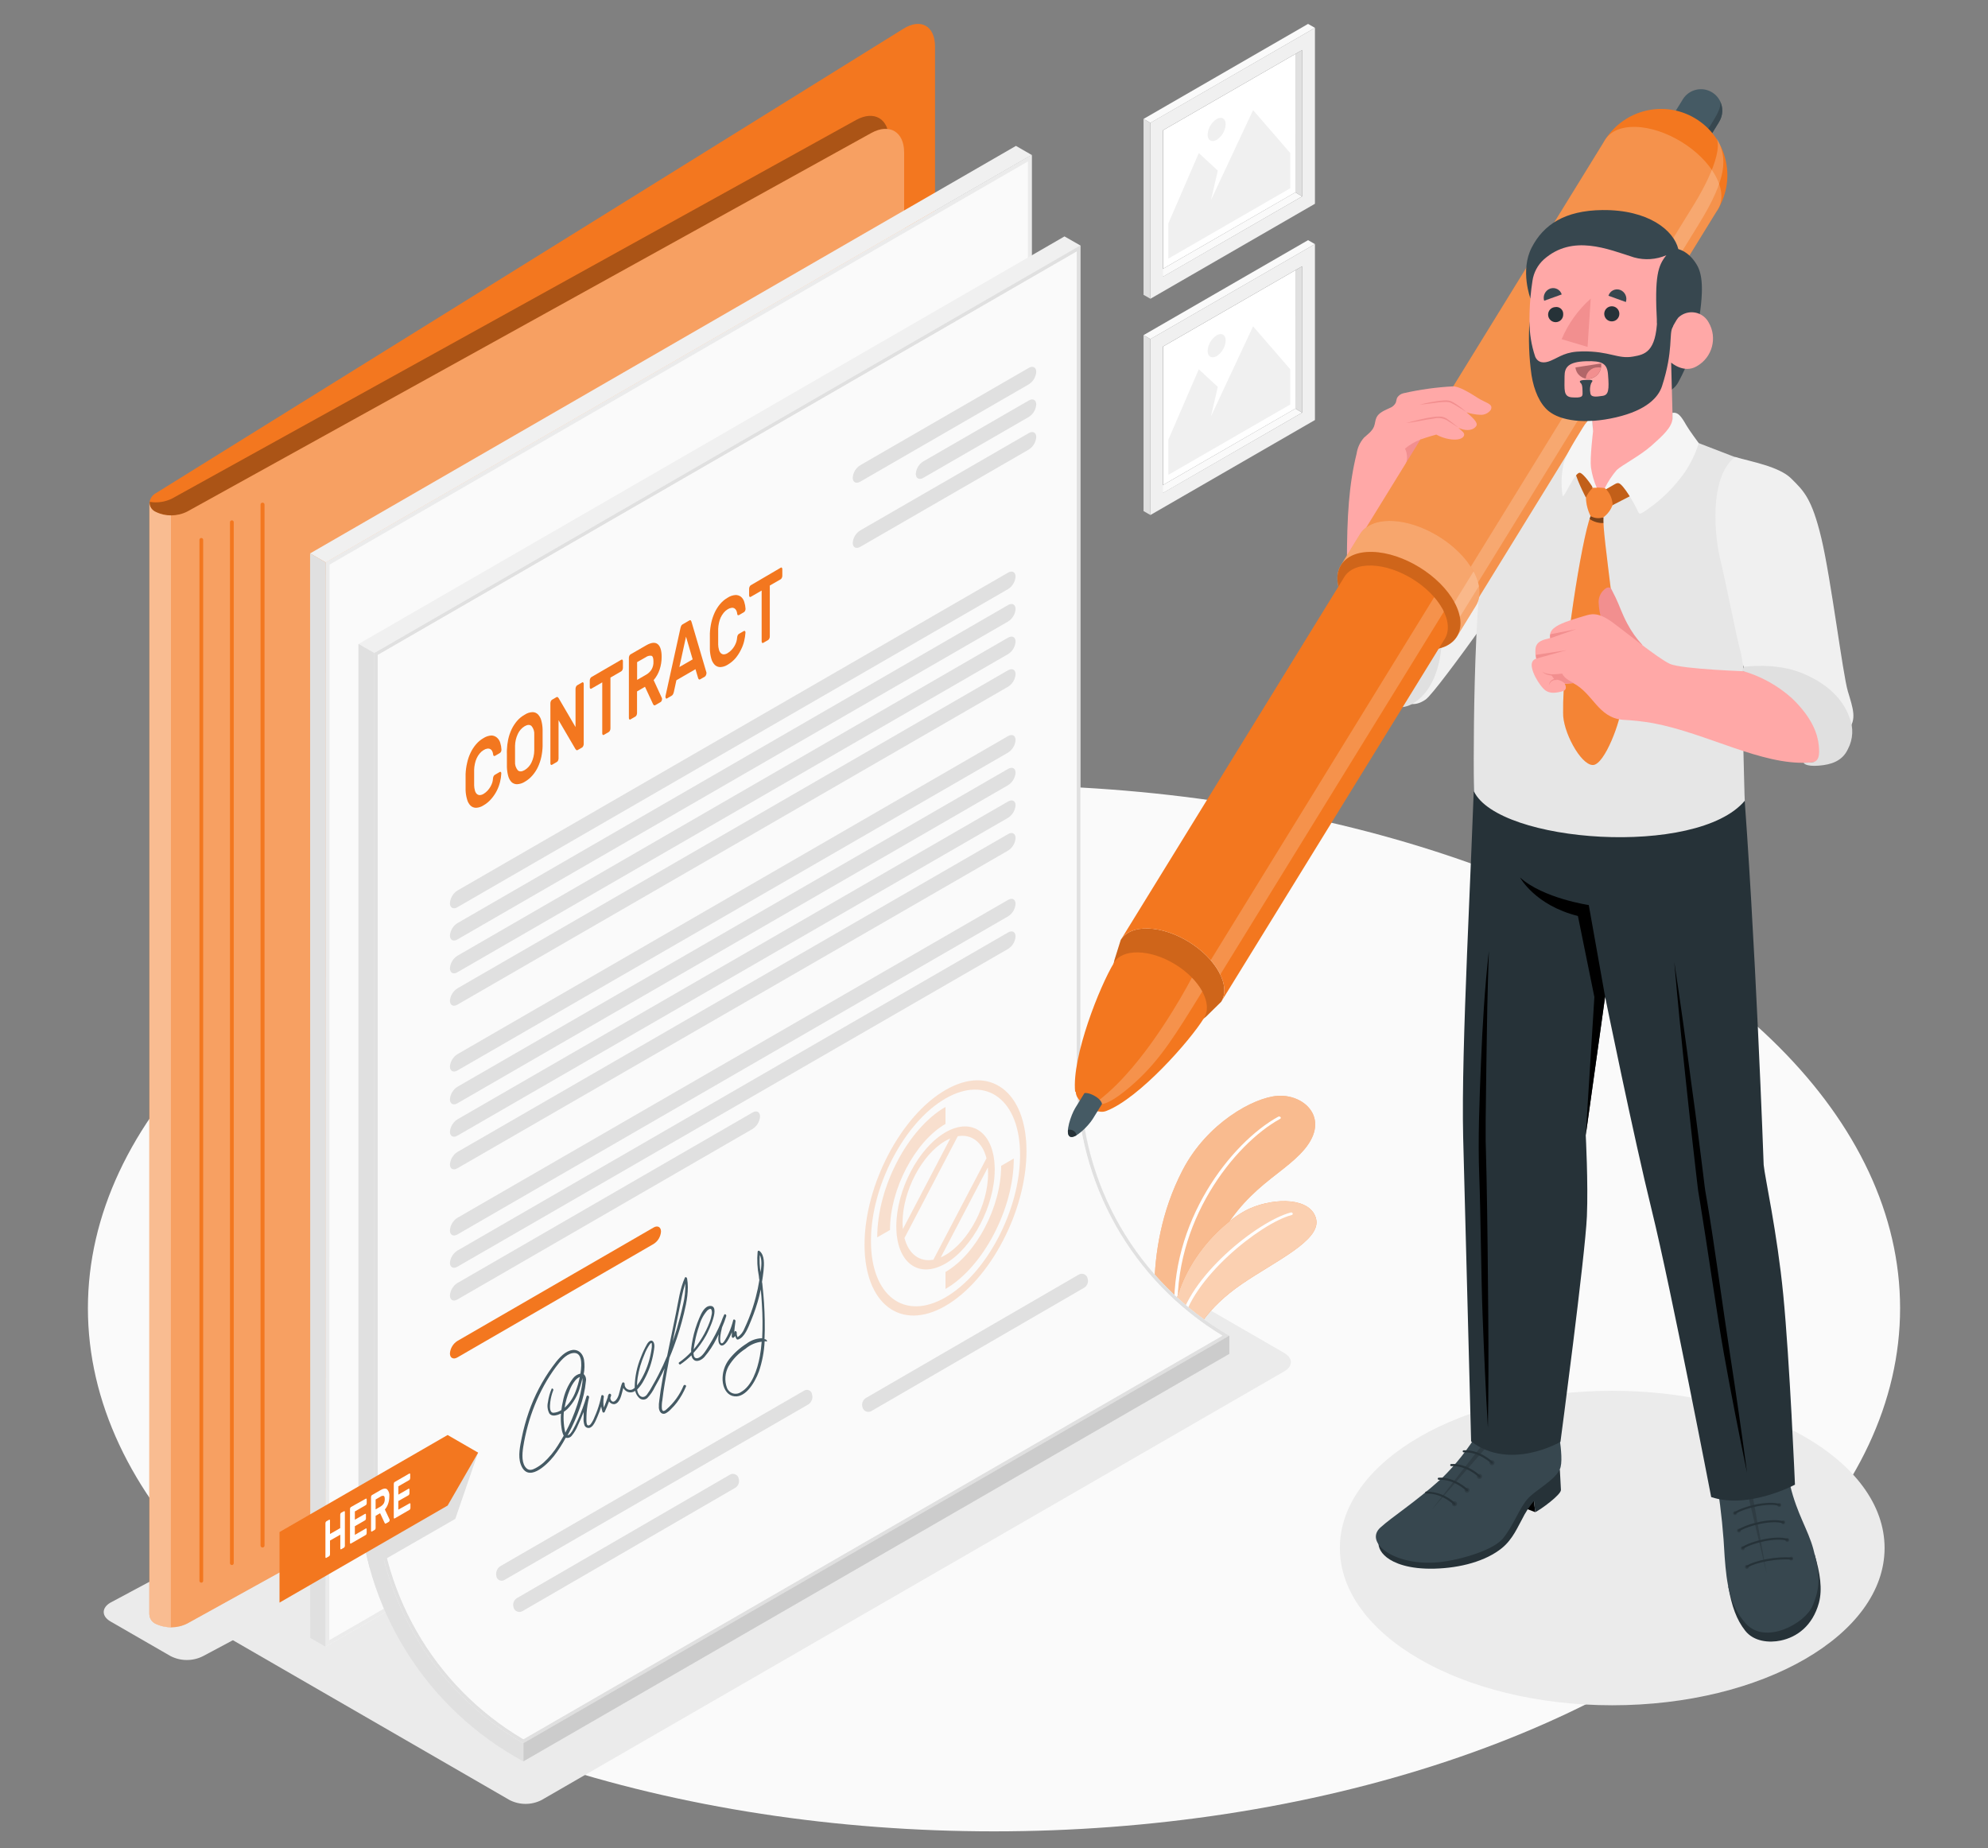 <?xml version="1.0" encoding="utf-8"?>
<!-- Generator: Adobe Illustrator 16.0.0, SVG Export Plug-In . SVG Version: 6.00 Build 0)  -->
<!DOCTYPE svg PUBLIC "-//W3C//DTD SVG 1.1//EN" "http://www.w3.org/Graphics/SVG/1.1/DTD/svg11.dtd">
<svg version="1.1" id="Layer_1" xmlns="http://www.w3.org/2000/svg" xmlns:xlink="http://www.w3.org/1999/xlink" x="0px" y="0px"
	 width="612px" height="569px" viewBox="0 117.5 612 569" enable-background="new 0 117.5 612 569" xml:space="preserve">
<rect x="0" y="117.5" width="612" height="569" fill="#808080" stroke="none"/>
<g id="freepik--Floor--inject-16">
	<ellipse id="freepik--floor--inject-16" fill="#FAFAFA" cx="306" cy="520.248" rx="278.938" ry="161.042"/>
</g>
<g id="freepik--Shadows--inject-16">
	<ellipse id="freepik--Shadow--inject-16" fill="#EBEBEB" cx="496.319" cy="594.067" rx="83.845" ry="48.409"/>
	<path id="freepik--shadow--inject-16" fill="#EBEBEB" d="M156.905,671.669l-91.103-52.632c-2.705-1.555-2.705-4.088,0-5.643
		L294.47,481.398c3.078-1.56,6.715-1.56,9.792,0l91.103,52.632c2.705,1.566,2.705,4.088,0,5.643l-228.68,131.996
		C163.61,673.225,159.979,673.225,156.905,671.669z"/>
	<path id="freepik--shadow--inject-16_1_" fill="#EBEBEB" d="M276.232,481.398L34.003,610.873c-2.767,1.604-2.767,4.198,0,5.79
		l18.507,10.673c3.148,1.608,6.876,1.608,10.024,0l242.242-129.462c2.766-1.604,2.766-4.187,0-5.79l-18.507-10.686
		C283.118,479.786,279.384,479.786,276.232,481.398z"/>
</g>
<g id="freepik--Pictures--inject-16">
	<g id="freepik--Picture--inject-16">
		<g id="freepik--Frame--inject-16">
			<polygon fill="#FAFAFA" points="356,201.421 358.081,202.669 400.872,177.957 398.779,176.72 			"/>
			<polygon fill="#FFFFFF" points="398.779,176.72 358.081,200.209 358.081,157.589 398.791,134.113 			"/>
			<path fill="#F0F0F0" d="M404.801,126.071l-50.648,29.241v54.162l50.648-29.241V126.071z M400.872,177.957l-42.84,24.712v-45.08
				l42.84-24.7V177.957z"/>
			<polygon fill="#E0E0E0" points="400.872,177.957 398.779,176.72 398.791,134.113 400.872,132.889 			"/>
			<polygon fill="#FAFAFA" points="404.801,126.071 402.684,124.859 352.034,154.113 354.152,155.325 			"/>
			<polygon fill="#E0E0E0" points="352.034,154.113 354.152,155.325 354.152,209.475 352.034,208.263 			"/>
		</g>
		<g id="freepik--Land--inject-16">
			<polygon fill="#F0F0F0" points="397.2,175.447 359.673,197.112 359.673,186.28 369.048,164.615 374.899,170.025 372.794,179.107 
				385.756,151.396 397.2,164.615 			"/>
			<path fill="#F0F0F0" d="M374.544,154.15c-1.643,1.066-2.675,2.854-2.778,4.81c0,1.763,1.224,2.448,2.778,1.604
				c1.643-1.066,2.676-2.854,2.778-4.81C377.322,153.979,376.074,153.269,374.544,154.15z"/>
		</g>
	</g>
	<g id="freepik--picture--inject-16">
		<g id="freepik--frame--inject-16">
			<polygon fill="#FAFAFA" points="356,267.994 358.081,269.243 400.872,244.53 398.779,243.294 			"/>
			<polygon fill="#FFFFFF" points="398.779,243.294 358.081,266.782 358.081,224.163 398.791,200.687 			"/>
			<path fill="#F0F0F0" d="M404.801,192.645l-50.648,29.241v54.162l50.648-29.241V192.645z M400.872,244.53l-42.84,24.7v-45.068
				l42.84-24.7V244.53z"/>
			<polygon fill="#E0E0E0" points="400.872,244.53 398.779,243.294 398.791,200.687 400.872,199.462 			"/>
			<polygon fill="#FAFAFA" points="404.801,192.645 402.684,191.433 352.034,220.674 354.152,221.886 			"/>
			<polygon fill="#E0E0E0" points="352.034,220.674 354.152,221.886 354.152,276.048 352.034,274.836 			"/>
		</g>
		<g id="freepik--land--inject-16">
			<polygon fill="#F0F0F0" points="397.2,242.021 359.673,263.686 359.673,252.853 369.048,231.188 374.899,236.599 
				372.794,245.681 385.756,217.969 397.2,231.188 			"/>
			<path fill="#F0F0F0" d="M374.544,220.723c-1.643,1.066-2.675,2.855-2.778,4.811c0,1.762,1.224,2.448,2.778,1.603
				c1.643-1.066,2.676-2.854,2.778-4.81C377.322,220.552,376.074,219.842,374.544,220.723z"/>
		</g>
	</g>
</g>
<g id="freepik--Plant--inject-16">
	<g id="freepik--Plants--inject-16">
		<path fill="#F3771F" d="M356.747,530.064c0,0-6.12-26.512,7.344-52.387c7.527-14.456,21.836-22.302,29.205-22.815
			c8.262-0.563,16.23,6.903,8.348,16.377c-7.503,9.009-21.114,12.473-30.441,36.157c-6.12,15.618-6.059,27.308-6.059,27.308
			L356.747,530.064z"/>
		<path opacity="0.5" fill="#FFFFFF" enable-background="new    " d="M356.747,530.064c0,0-6.12-26.512,7.344-52.387
			c7.527-14.456,21.836-22.302,29.205-22.815c8.262-0.563,16.23,6.903,8.348,16.377c-7.503,9.009-21.114,12.473-30.441,36.157
			c-6.12,15.618-6.059,27.308-6.059,27.308L356.747,530.064z"/>
		<path fill="#FFFFFF" d="M362.12,523.418c0.257,0.015,0.476-0.183,0.49-0.438c0-0.001,0-0.001,0-0.002
			c-1.738-29.204,17.344-53.256,31.444-61.017c0.184-0.067,0.277-0.271,0.209-0.456c-0.014-0.039-0.035-0.075-0.063-0.106
			c-0.184-0.194-0.476-0.239-0.71-0.11c-14.309,7.87-33.672,32.228-31.909,61.751c0.035,0.247,0.265,0.419,0.513,0.384
			C362.104,523.422,362.111,523.42,362.12,523.418z"/>
		<path fill="#F3771F" d="M365.107,534.704c1.64-6.684,6.769-14.762,17.136-21.873s24.479-13.464,22.926-20.05
			c-1.555-6.585-12.448-6.695-20.282-3.305s-25.974,18.984-24.174,42.84L365.107,534.704z"/>
		<path opacity="0.65" fill="#FFFFFF" enable-background="new    " d="M365.107,534.704c1.64-6.684,6.769-14.762,17.136-21.873
			s24.479-13.464,22.926-20.05c-1.555-6.585-12.448-6.695-20.282-3.305s-25.974,18.984-24.174,42.84L365.107,534.704z"/>
		<path fill="#FFFFFF" d="M363.528,525.879c0.226-0.002,0.425-0.15,0.489-0.367c2.362-14.138,23.979-31.445,33.599-33.954
			c0.222-0.025,0.382-0.225,0.356-0.446c-0.003-0.023-0.007-0.046-0.014-0.067c-0.115-0.236-0.39-0.347-0.637-0.258
			c-10.085,2.632-31.823,19.939-34.271,34.64c0,0.221,0.171,0.429,0.453,0.453H363.528z"/>
	</g>
</g>
<g id="freepik--Folder--inject-16">
	<g id="freepik--folder--inject-16">
		<path fill="#F3771F" d="M45.998,614.644c0.118-1.312,0.905-2.469,2.081-3.061l206.783-129.988V291.36l25.643-31.726
			c4.403-6,6.956-13.156,7.344-20.588V131.849c0-6.401-4.407-8.85-9.792-5.471L48.079,269.267c-1.176,0.591-1.963,1.749-2.081,3.06
			V614.644z"/>
		<path opacity="0.3" enable-background="new    " d="M273.65,160.429c0-6.401-4.542-9.069-10.135-5.973L52.987,270.968
			c-2.125,1.064-4.535,1.424-6.879,1.028c-0.006,0.11-0.006,0.22,0,0.331v341.985l0,0c0.231-1.17,0.978-2.173,2.032-2.729
			l206.782-129.988V291.36l18.789-23.256L273.65,160.429z"/>
		<path fill="#F3771F" d="M47.883,617.373c3.098,1.503,6.721,1.472,9.792-0.086l210.528-116.513
			c5.605-3.097,10.134-10.796,10.134-17.136V164.432c0-6.39-4.529-9.07-10.134-5.973L57.675,274.971
			c-3.069,1.562-6.692,1.598-9.792,0.098c-1.067-0.494-1.787-1.521-1.885-2.693v342.268
			C46.078,615.83,46.802,616.877,47.883,617.373z"/>
		<path opacity="0.3" fill="#FFFFFF" enable-background="new    " d="M47.883,617.373c3.098,1.503,6.721,1.472,9.792-0.086
			l210.528-116.513c5.605-3.097,10.134-10.796,10.134-17.136V164.432c0-6.39-4.529-9.07-10.134-5.973L57.675,274.971
			c-3.069,1.562-6.692,1.598-9.792,0.098c-1.067-0.494-1.787-1.521-1.885-2.693v342.268
			C46.078,615.83,46.802,616.877,47.883,617.373z"/>
		<path opacity="0.3" fill="#FFFFFF" enable-background="new    " d="M52.632,276.158c-1.638,0.043-3.259-0.332-4.712-1.089
			c-1.081-0.483-1.816-1.513-1.921-2.693v342.268c0.08,1.187,0.804,2.233,1.885,2.729c1.452,0.762,3.074,1.141,4.712,1.102
			L52.632,276.158z"/>
		<path fill="#F3771F" d="M80.784,272.253c-0.318,0-0.576,0.257-0.576,0.575c0,0.004,0,0.008,0,0.013v320.456
			c0,0.338,0.274,0.611,0.612,0.611s0.612-0.273,0.612-0.611V272.841c0.009-0.318-0.24-0.583-0.558-0.592
			C80.844,272.248,80.814,272.25,80.784,272.253z M61.971,283.123c-0.318,0-0.575,0.258-0.575,0.576l0,0v320.468
			c0,0.317,0.256,0.575,0.574,0.576c0.318,0,0.576-0.257,0.576-0.574c0-0.001,0-0.002,0-0.002V283.698
			c0-0.309-0.243-0.563-0.551-0.576H61.971z M71.384,277.688c-0.32,0-0.581,0.256-0.587,0.576v320.468
			c0.006,0.319,0.268,0.575,0.587,0.575c0.317,0,0.575-0.258,0.575-0.575l0,0V278.264c0-0.309-0.243-0.563-0.551-0.576H71.384z"/>
	</g>
</g>
<g id="freepik--Contract--inject-16">
	<g id="freepik--Sheet--inject-16">
		<polygon fill="#F0F0F0" points="100.294,290.663 95.46,287.872 312.757,162.412 317.604,165.203 		"/>
		<polygon fill="#FAFAFA" points="317.604,165.203 317.604,498.938 100.209,624.447 100.294,290.663 		"/>
		<path fill="#EBEBEB" d="M316.44,167.198v331.08L101.372,622.44l0.086-331.117L316.44,167.198 M317.665,165.203l-217.371,125.46
			l-0.085,333.785l217.395-125.509V165.203H317.665z"/>
		<polygon fill="#E0E0E0" points="100.294,290.663 100.209,624.447 95.509,621.73 95.46,287.872 100.209,290.602 		"/>
	</g>
	<g id="freepik--contract--inject-16">
		<g id="freepik--sheet--inject-16">
			<path fill="#F0F0F0" d="M378.437,528.706v5.605L161.127,659.747l-2.448-1.383c-29.837-17.305-48.223-49.168-48.274-83.66V315.742
				l217.296-125.46l4.896,2.791v256.158C332.595,482.007,350.065,512.297,378.437,528.706z"/>
			<path fill="#E0E0E0" d="M332.549,449.231V193.073l-217.297,125.46v256.171c0.004,32.782,17.49,63.074,45.875,79.475
				l217.309-125.46C350.043,512.319,332.551,482.021,332.549,449.231z M116.28,574.704V319.145l215.192-124.224v254.31
				c0.055,32.5,17.053,62.619,44.847,79.462L161.127,652.93C133.397,636.619,116.345,606.875,116.28,574.704z"/>
			<path fill="#FAFAFA" d="M376.318,528.694L161.127,652.93c-27.73-16.311-44.783-46.055-44.848-78.226V319.145l215.192-124.224
				v254.31C331.526,481.731,348.524,511.851,376.318,528.694z"/>
			<path fill="#E0E0E0" d="M115.24,574.704V318.533l-4.896-2.791v258.962c0.052,34.501,18.449,66.372,48.299,83.673l2.448,1.383
				v-5.581C132.715,637.772,115.239,607.481,115.24,574.704z"/>
			<polygon opacity="0.15" enable-background="new    " points="161.127,654.166 161.127,659.747 378.448,534.3 378.448,528.706 			
				"/>
		</g>
		<g id="freepik--Text--inject-16">
			<path fill="#E0E0E0" d="M264.837,260.711l51.86-29.952c1.225-0.734,2.313-0.208,2.313,1.224
				c-0.116,1.576-0.975,3.003-2.313,3.843l-51.86,29.952c-1.285,0.734-2.326,0.208-2.326-1.224
				C262.618,262.973,263.485,261.54,264.837,260.711z"/>
			<path fill="#E0E0E0" d="M264.837,280.785l51.86-29.951c1.225-0.734,2.313-0.208,2.313,1.224
				c-0.116,1.576-0.975,3.003-2.313,3.843l-51.86,29.939c-1.285,0.734-2.326,0.208-2.326-1.224
				C262.622,283.038,263.488,281.611,264.837,280.785z"/>
			<path fill="#E0E0E0" d="M284.25,259.536l32.448-18.739c1.225-0.734,2.313-0.208,2.313,1.224
				c-0.116,1.576-0.975,3.003-2.313,3.843l-32.448,18.739c-1.224,0.734-2.326,0.208-2.326-1.224
				C282.031,261.797,282.897,260.365,284.25,259.536z"/>
		</g>
		<g id="freepik--text--inject-16">
			<path fill="#E0E0E0" d="M140.821,391.655l169.499-97.859c1.285-0.734,2.313-0.208,2.313,1.224
				c-0.104,1.58-0.966,3.012-2.313,3.843l-169.499,97.92c-1.224,0.746-2.313,0.221-2.313-1.224
				C138.609,393.962,139.469,392.511,140.821,391.655z"/>
			<path fill="#E0E0E0" d="M140.821,401.691l169.499-97.92c1.285-0.734,2.313-0.208,2.313,1.224
				c-0.104,1.58-0.966,3.012-2.313,3.843L140.821,406.71c-1.224,0.747-2.313,0.22-2.313-1.224
				C138.643,403.929,139.499,402.525,140.821,401.691z"/>
			<path fill="#E0E0E0" d="M140.821,411.729l169.499-97.92c1.285-0.734,2.313-0.208,2.313,1.224
				c-0.104,1.58-0.966,3.012-2.313,3.844l-169.499,97.933c-1.224,0.746-2.313,0.22-2.313-1.225
				C138.624,414.005,139.482,412.574,140.821,411.729z"/>
			<path fill="#E0E0E0" d="M140.821,421.766l169.499-97.92c1.285-0.734,2.313-0.208,2.313,1.224
				c-0.104,1.58-0.966,3.012-2.313,3.843l-169.499,97.871c-1.224,0.747-2.313,0.221-2.313-1.224
				C138.639,424.001,139.496,422.596,140.821,421.766z"/>
		</g>
		<g id="freepik--text--inject-16_1_">
			<path fill="#E0E0E0" d="M140.821,442.034l169.499-97.919c1.285-0.747,2.313-0.22,2.313,1.224c-0.11,1.581-0.97,3.014-2.313,3.855
				l-169.499,97.858c-1.224,0.734-2.313,0.208-2.313-1.224C138.639,444.271,139.496,442.865,140.821,442.034z"/>
			<path fill="#E0E0E0" d="M140.821,452.071l169.499-97.858c1.285-0.747,2.313-0.221,2.313,1.163
				c-0.11,1.581-0.97,3.014-2.313,3.855l-169.499,97.92c-1.224,0.734-2.313,0.208-2.313-1.225
				C138.62,454.347,139.479,452.914,140.821,452.071z"/>
			<path fill="#E0E0E0" d="M140.821,462.096L310.32,364.25c1.285-0.747,2.313-0.22,2.313,1.163c-0.11,1.581-0.97,3.014-2.313,3.855
				l-169.499,97.847c-1.224,0.747-2.313,0.221-2.313-1.224C138.646,464.335,139.501,462.932,140.821,462.096z"/>
			<path fill="#E0E0E0" d="M140.821,472.133l169.499-97.847c1.285-0.747,2.313-0.22,2.313,1.224c-0.11,1.581-0.97,3.014-2.313,3.855
				l-169.499,97.786c-1.224,0.746-2.313,0.22-2.313-1.163C138.628,474.41,139.485,472.981,140.821,472.133z"/>
		</g>
		<path fill="#E0E0E0" d="M140.821,492.402l169.499-97.859c1.285-0.734,2.313-0.22,2.313,1.224c-0.104,1.58-0.966,3.012-2.313,3.844
			l-169.499,97.92c-1.224,0.734-2.313,0.208-2.313-1.225C138.605,494.709,139.466,493.255,140.821,492.402z"/>
		<path fill="#E0E0E0" d="M140.821,502.488l169.499-97.92c1.285-0.734,2.313-0.221,2.313,1.224
			c-0.104,1.579-0.966,3.012-2.313,3.843l-169.499,97.822c-1.224,0.734-2.313,0.208-2.313-1.224
			C138.654,504.692,139.509,503.309,140.821,502.488z"/>
		<path fill="#E0E0E0" d="M140.821,512.476l90.845-52.484c1.224-0.735,2.313-0.209,2.313,1.224
			c-0.116,1.576-0.975,3.003-2.313,3.843l-90.845,52.485c-1.224,0.734-2.313,0.208-2.313-1.224
			C138.624,514.743,139.483,513.316,140.821,512.476z"/>
		<path fill="#F3771F" d="M140.821,530.31l60.355-34.896c1.224-0.734,2.313-0.22,2.313,1.225c-0.104,1.579-0.966,3.012-2.313,3.843
			l-60.355,34.896c-1.224,0.734-2.313,0.208-2.313-1.224C138.624,532.577,139.483,531.15,140.821,530.31z"/>
		<path fill="#F3771F" d="M151.776,357.101c0.013-0.236,0.08-0.466,0.196-0.673c0.078-0.155,0.196-0.287,0.343-0.379l1.506-0.881
			c0.108-0.082,0.258-0.082,0.367,0c0.114,0.13,0.164,0.306,0.134,0.477c-0.043,0.867-0.17,1.728-0.379,2.571
			c-0.23,0.931-0.563,1.834-0.991,2.692c-0.462,0.907-1.034,1.753-1.702,2.521c-0.691,0.815-1.52,1.503-2.448,2.032
			c-0.677,0.438-1.459,0.687-2.265,0.722c-0.623,0.001-1.222-0.236-1.677-0.661c-0.517-0.527-0.884-1.182-1.065-1.897
			c-0.28-0.947-0.437-1.926-0.465-2.913c0-0.71,0-1.526,0-2.448c0-0.922,0-1.738,0-2.448c0.048-1.158,0.204-2.31,0.465-3.439
			c0.231-1.083,0.588-2.134,1.065-3.133c0.441-0.936,1.005-1.808,1.677-2.595c0.64-0.759,1.406-1.401,2.265-1.897
			c0.732-0.481,1.574-0.767,2.448-0.832c0.646,0.007,1.267,0.246,1.75,0.673c0.469,0.416,0.813,0.954,0.991,1.555
			c0.22,0.686,0.348,1.398,0.38,2.118c0.013,0.22-0.033,0.44-0.135,0.636c-0.079,0.175-0.207,0.324-0.367,0.429l-1.506,0.869
			c-0.109,0.066-0.246,0.066-0.354,0c-0.136-0.104-0.21-0.27-0.196-0.44c-0.038-0.334-0.129-0.661-0.269-0.967
			c-0.118-0.268-0.309-0.497-0.551-0.661c-0.271-0.153-0.584-0.217-0.894-0.184c-0.437,0.065-0.854,0.224-1.224,0.465
			c-0.468,0.279-0.883,0.64-1.224,1.064c-0.364,0.44-0.668,0.926-0.906,1.444c-0.252,0.543-0.437,1.114-0.551,1.702
			c-0.131,0.596-0.209,1.202-0.232,1.812c0,0.747,0,1.554,0,2.448s0,1.677,0,2.387c0.012,0.53,0.09,1.056,0.232,1.567
			c0.089,0.389,0.279,0.748,0.551,1.041c0.242,0.24,0.565,0.38,0.906,0.392c0.436-0.011,0.859-0.143,1.224-0.379
			c0.452-0.277,0.864-0.615,1.224-1.004c0.345-0.371,0.646-0.782,0.894-1.224c0.24-0.414,0.433-0.854,0.575-1.31
			C151.679,357.942,151.749,357.523,151.776,357.101z"/>
		<path fill="#F3771F" d="M156.048,348.411c0.039-1.094,0.17-2.183,0.392-3.255c0.226-1.05,0.566-2.072,1.016-3.048
			c0.442-0.943,1.006-1.823,1.677-2.62c0.688-0.809,1.517-1.485,2.448-1.995c0.702-0.467,1.52-0.729,2.362-0.759
			c0.625-0.003,1.224,0.244,1.665,0.686c0.495,0.528,0.848,1.172,1.028,1.873c0.249,0.915,0.384,1.855,0.404,2.803
			c0,0.355,0,0.747,0,1.224c0,0.478,0,0.894,0,1.359c0,0.465,0,0.918,0,1.358c0,0.441,0,0.857,0,1.224
			c-0.033,1.095-0.164,2.185-0.392,3.256c-0.226,1.05-0.566,2.072-1.016,3.048c-0.438,0.948-1.006,1.83-1.689,2.619
			c-0.667,0.789-1.467,1.456-2.362,1.971c-0.731,0.474-1.577,0.741-2.448,0.771c-0.625-0.002-1.224-0.243-1.677-0.673
			c-0.492-0.533-0.841-1.182-1.016-1.885c-0.238-0.912-0.369-1.848-0.392-2.791c0-0.355,0-0.747,0-1.224v-2.717
			C156.023,349.194,156.036,348.778,156.048,348.411z M164.469,343.686c0.085-0.976-0.223-1.945-0.856-2.692
			c-0.539-0.453-1.224-0.429-2.093,0.073c-0.917,0.556-1.647,1.375-2.093,2.35c-0.549,1.147-0.846,2.4-0.869,3.672
			c0,0.747,0,1.555,0,2.448s0,1.689,0,2.448c-0.079,0.974,0.234,1.938,0.869,2.681c0.526,0.44,1.224,0.404,2.093-0.098
			c0.911-0.553,1.639-1.361,2.093-2.325c0.549-1.147,0.842-2.4,0.856-3.672c0-0.747,0-1.554,0-2.448
			S164.493,344.396,164.469,343.686z"/>
		<path fill="#F3771F" d="M177.884,348.374c-0.208,0.123-0.367,0.135-0.477,0l-0.245-0.257l-5.214-8.911v11.799
			c-0.003,0.22-0.054,0.437-0.147,0.636c-0.071,0.176-0.195,0.326-0.355,0.429l-1.505,0.869c-0.102,0.089-0.253,0.089-0.355,0
			c-0.11-0.128-0.163-0.296-0.147-0.465V333.98c0.001-0.22,0.052-0.438,0.147-0.637c0.071-0.176,0.195-0.326,0.355-0.428l1.31-0.759
			c0.208-0.123,0.367-0.123,0.477,0l0.245,0.269l5.202,8.911v-11.799c0.005-0.221,0.06-0.439,0.159-0.636
			c0.067-0.179,0.192-0.33,0.355-0.429l1.506-0.869c0.095-0.093,0.247-0.093,0.342,0c0.12,0.119,0.178,0.285,0.159,0.453v18.507
			c0,0.218-0.055,0.433-0.159,0.625c-0.067,0.178-0.187,0.332-0.342,0.44L177.884,348.374z"/>
		<path fill="#F3771F" d="M191.262,320.602c0.102-0.089,0.253-0.089,0.355,0c0.108,0.125,0.161,0.288,0.147,0.453v2.044
			c-0.002,0.216-0.052,0.43-0.147,0.624c-0.075,0.177-0.198,0.33-0.355,0.441l-3.341,1.934v15.692
			c-0.002,0.222-0.057,0.44-0.159,0.636c-0.071,0.177-0.195,0.327-0.355,0.429l-1.505,0.869c-0.098,0.087-0.246,0.087-0.343,0
			c-0.12-0.124-0.179-0.294-0.159-0.465v-15.691l-3.342,1.934c-0.102,0.089-0.253,0.089-0.355,0
			c-0.11-0.128-0.163-0.296-0.146-0.465v-2.032c0.002-0.216,0.052-0.43,0.146-0.624c0.075-0.177,0.198-0.33,0.355-0.44
			L191.262,320.602z"/>
		<path fill="#F3771F" d="M198.924,316.171c1.555-0.894,2.729-1.016,3.538-0.38c0.808,0.637,1.224,1.958,1.224,3.917
			c0.009,1.335-0.202,2.663-0.625,3.929c-0.398,1.188-1.022,2.29-1.836,3.244l2.57,5.594c0.016,0.093,0.016,0.188,0,0.281
			c-0.003,0.178-0.044,0.354-0.122,0.514c-0.061,0.145-0.163,0.268-0.294,0.355l-1.579,0.918c-0.245,0.147-0.428,0.147-0.551,0
			c-0.107-0.099-0.19-0.22-0.245-0.355l-2.448-5.263l-2.448,1.432v6.671c-0.003,0.22-0.054,0.437-0.147,0.636
			c-0.071,0.176-0.195,0.326-0.355,0.429l-1.505,0.869c-0.1,0.095-0.256,0.095-0.355,0c-0.108-0.125-0.161-0.288-0.147-0.453
			v-18.495c0.002-0.22,0.052-0.438,0.147-0.637c0.071-0.176,0.195-0.326,0.355-0.428L198.924,316.171z M196.134,326.807l2.705-1.554
			c0.68-0.375,1.26-0.908,1.689-1.555c0.463-0.761,0.685-1.644,0.637-2.534c0-1.077-0.208-1.665-0.637-1.787
			c-0.597-0.082-1.203,0.072-1.689,0.429l-2.705,1.53V326.807z"/>
		<path fill="#F3771F" d="M212.217,308.508c0.196-0.122,0.343-0.122,0.44,0c0.13,0.17,0.222,0.367,0.27,0.576l4.553,15.471
			c0.008,0.065,0.008,0.131,0,0.196c-0.006,0.217-0.061,0.431-0.159,0.624c-0.07,0.18-0.194,0.334-0.355,0.441l-1.334,0.771
			c-0.245,0.135-0.429,0.159-0.526,0c-0.095-0.099-0.163-0.222-0.196-0.355l-0.808-2.717l-5.875,3.403l-0.796,3.672
			c-0.047,0.203-0.117,0.4-0.208,0.587c-0.112,0.235-0.297,0.428-0.526,0.551l-1.334,0.771c-0.099,0.095-0.256,0.095-0.355,0
			c-0.108-0.125-0.161-0.289-0.147-0.453c-0.006-0.073-0.006-0.147,0-0.22l4.565-20.734c0.054-0.302,0.141-0.598,0.257-0.881
			c0.092-0.212,0.251-0.388,0.453-0.502L212.217,308.508z M213.233,320.491l-2.044-6.989l-2.044,9.351L213.233,320.491z"/>
		<path fill="#F3771F" d="M226.93,313.698c0.022-0.235,0.089-0.463,0.196-0.673c0.081-0.153,0.199-0.283,0.343-0.379l1.505-0.869
			c0.109-0.082,0.258-0.082,0.367,0c0.119,0.128,0.173,0.304,0.147,0.478c-0.054,0.867-0.185,1.727-0.392,2.57
			c-0.221,0.935-0.554,1.838-0.992,2.693c-0.45,0.928-1.009,1.799-1.665,2.595c-0.698,0.808-1.525,1.495-2.448,2.032
			c-0.677,0.438-1.459,0.687-2.265,0.722c-0.625-0.002-1.224-0.243-1.677-0.673c-0.511-0.526-0.878-1.176-1.065-1.885
			c-0.274-0.948-0.426-1.927-0.453-2.913c0-0.722,0-1.505,0-2.387s0-1.689,0-2.448c0.045-1.158,0.197-2.31,0.453-3.439
			c0.244-1.075,0.601-2.122,1.065-3.122c0.446-0.937,1.01-1.813,1.677-2.607c0.643-0.751,1.409-1.389,2.265-1.885
			c0.729-0.487,1.573-0.773,2.448-0.833c0.611-0.011,1.207,0.188,1.689,0.563c0.474,0.417,0.817,0.96,0.992,1.567
			c0.221,0.686,0.352,1.398,0.392,2.118c0.006,0.221-0.045,0.44-0.147,0.636c-0.078,0.172-0.206,0.317-0.367,0.416l-1.505,0.881
			c-0.11,0.061-0.245,0.061-0.355,0c-0.11,0-0.171-0.208-0.196-0.44c-0.028-0.336-0.12-0.665-0.27-0.967
			c-0.118-0.264-0.309-0.489-0.551-0.648c-0.267-0.164-0.583-0.229-0.893-0.184c-0.437,0.06-0.854,0.215-1.224,0.453
			c-0.467,0.287-0.88,0.651-1.224,1.077c-0.359,0.438-0.664,0.919-0.906,1.432c-0.246,0.545-0.43,1.116-0.551,1.702
			c-0.132,0.6-0.209,1.21-0.232,1.824c0,0.734,0,1.554,0,2.448s0,1.677,0,2.387c0.011,0.53,0.089,1.057,0.232,1.567
			c0.091,0.388,0.281,0.747,0.551,1.041c0.242,0.242,0.564,0.386,0.906,0.404c0.437-0.015,0.86-0.15,1.224-0.392
			c0.455-0.273,0.867-0.611,1.224-1.004c0.675-0.717,1.178-1.58,1.469-2.521C226.822,314.597,226.9,314.15,226.93,313.698z"/>
		<path fill="#F3771F" d="M240.333,292.278c0.095-0.093,0.248-0.093,0.343,0c0.118,0.12,0.176,0.286,0.159,0.453v2.032
			c0.001,0.223-0.054,0.441-0.159,0.637c-0.067,0.175-0.187,0.324-0.343,0.428l-3.354,1.934v15.704
			c-0.002,0.216-0.052,0.43-0.147,0.624c-0.075,0.177-0.198,0.33-0.355,0.441l-1.505,0.869c-0.105,0.08-0.25,0.08-0.355,0
			c-0.108-0.129-0.162-0.296-0.147-0.465v-15.63l-3.354,1.934c-0.105,0.08-0.25,0.08-0.355,0c-0.109-0.129-0.162-0.296-0.147-0.465
			v-2.032c0.002-0.217,0.052-0.43,0.147-0.625c0.071-0.179,0.195-0.333,0.355-0.44L240.333,292.278z"/>
		<path opacity="0.2" fill="#F3771F" enable-background="new    " d="M291.067,463.504v-5.239
			c-11.579,6.695-21.016,24.713-21.016,40.16l3.929-2.265C273.98,483.59,281.655,468.95,291.067,463.504z M306.221,477.543
			c0-11.139-6.794-16.279-15.153-11.457c-8.36,4.823-15.141,17.81-15.141,28.948c0,11.138,6.793,16.279,15.141,11.456
			C299.415,501.668,306.221,488.682,306.221,477.543L306.221,477.543z M277.848,493.92c0-9.682,5.912-20.991,13.182-25.189
			c0.514-0.294,1.016-0.526,1.506-0.747l-14.59,27.896C277.921,495.229,277.848,494.581,277.848,493.92z M278.411,498.682
			l16.438-31.396c4.247-0.734,7.589,1.823,8.837,6.793l-16.353,31.236c-4.223,0.771-7.601-1.738-8.886-6.658L278.411,498.682z
			 M304.115,476.895c0,0.575,0.073,1.224,0.073,1.812c0,9.693-5.924,20.991-13.195,25.189c-0.447,0.26-0.909,0.492-1.383,0.698
			L304.115,476.895z M291.067,453.063c-13.733,7.932-24.921,29.291-24.921,47.614s11.188,26.781,24.921,18.837
			C304.801,511.57,316,490.248,316,471.888C316,453.528,304.776,445.132,291.067,453.063z M291.067,516.895
			c-12.656,7.344-22.95-0.478-22.95-17.356s10.294-36.549,22.95-43.855c12.656-7.308,22.962,0.477,22.962,17.355
			S303.735,509.587,291.067,516.895z M308.203,476.417c0,12.57-7.675,27.222-17.136,32.656v5.238
			c11.591-6.695,21.028-24.7,21.028-40.159L308.203,476.417z"/>
		<path fill="#E0E0E0" d="M248.839,549.856l-93.477,54.003c-0.775,0.507-1.814,0.29-2.321-0.485
			c-0.095-0.145-0.166-0.303-0.212-0.469v-0.159c-0.317-1.192,0.179-2.453,1.224-3.109l93.477-54.015
			c0.771-0.477,1.782-0.237,2.257,0.534c0.085,0.138,0.15,0.288,0.191,0.444v0.159C250.331,547.931,249.867,549.194,248.839,549.856
			z"/>
		<path fill="#E0E0E0" d="M226.354,575.524l-65.459,37.943c-0.887,0.547-2.048,0.271-2.594-0.615
			c-0.052-0.085-0.098-0.174-0.136-0.266v-0.086c-0.466-1.13-0.027-2.431,1.028-3.048l65.472-37.943
			c0.856-0.531,1.98-0.269,2.512,0.587c0.063,0.101,0.115,0.207,0.157,0.318v0.086C227.794,573.612,227.379,574.894,226.354,575.524
			z"/>
		<path fill="#E0E0E0" d="M333.772,513.92l-65.459,37.944c-0.876,0.549-2.032,0.284-2.582-0.592
			c-0.058-0.092-0.107-0.189-0.148-0.29v-0.085c-0.466-1.131-0.027-2.432,1.028-3.048l65.459-37.944
			c0.872-0.529,2.009-0.252,2.539,0.62c0.056,0.091,0.103,0.187,0.142,0.286v0.085C335.213,512.009,334.798,513.29,333.772,513.92z"
			/>
		<path fill="#455A64" d="M210.418,544.104c-1.165,2.797-2.962,5.285-5.251,7.271c-0.208,0.224-0.469,0.392-0.759,0.489
			c-0.453,0.086-0.6-0.294-0.661-0.808c-0.051-0.853,0.002-1.707,0.159-2.546c0.196-1.677,0.44-3.342,0.71-5.007
			c0.457-2.676,0.946-5.349,1.469-8.017c0.478-1.126,0.93-2.265,1.358-3.428c1.246-3.357,2.289-6.786,3.122-10.27
			c0.82-3.427,1.579-7.16,0.955-10.697c-0.061-0.343-0.514-0.612-0.686-0.232c-1.469,3.256-1.983,7.197-2.717,10.783l-2.57,12.485
			c-0.061,0.281-0.11,0.551-0.171,0.832c-0.816,1.975-1.706,3.896-2.668,5.765c-0.563,1.102-1.15,2.179-1.762,3.231
			c-0.531,1.031-1.146,2.018-1.836,2.95c-0.942,1.126-2.167,0.771-2.729-0.661c-0.119-0.308-0.201-0.628-0.245-0.955
			c0.878-0.891,1.609-1.915,2.167-3.035c0.687-1.253,1.271-2.559,1.75-3.904c0.498-1.444,0.879-2.926,1.138-4.432
			c0.159-0.991,0.526-2.509-0.074-3.341c-0.6-0.833-1.457-0.086-1.921,0.697c-0.737,1.295-1.372,2.646-1.897,4.039
			c-1.199,2.882-1.846,5.962-1.909,9.082c-0.006,0.118-0.006,0.237,0,0.355c-0.098,0.073-0.184,0.159-0.294,0.232
			c-0.713,0.611-1.787,0.529-2.399-0.185c-0.296-0.345-0.441-0.794-0.404-1.247c0-0.478-0.575-0.674-0.771-0.258
			c-0.661,1.469-0.71,3.305-1.506,4.664c-0.367,0.611-1.041,1.37-1.64,0.93c-0.317-0.266-0.494-0.663-0.477-1.077
			c0.073-0.22,0.159-0.428,0.22-0.648c0.159-0.465-0.465-0.796-0.686-0.478c-0.203,0.278-0.318,0.61-0.331,0.955
			c-0.379,1.089-0.783,2.166-1.224,3.207c-0.177-1.115-0.177-2.251,0-3.366c0.074-0.44-0.673-0.734-0.759-0.257
			c-0.304,1.487-0.713,2.951-1.224,4.382c-0.257,0.722-0.551,1.432-0.869,2.13c-0.289,0.806-0.702,1.562-1.224,2.239
			c-0.245,0.245-0.6,0.478-0.906,0.294s-0.355-0.942-0.367-1.42c0-0.796,0-1.604,0.061-2.448c0.119-1.572,0.368-3.132,0.747-4.663
			c0.123-0.526-0.624-0.869-0.783-0.343c-0.712,2.437-1.591,4.82-2.631,7.136c-0.502,1.114-1.028,2.216-1.616,3.256
			c-0.27,0.49-0.979,1.579-1.567,1.555c0.123-0.221,0.232-0.44,0.355-0.648c1.325-2.493,2.458-5.083,3.391-7.748
			c0.975-2.686,1.612-5.481,1.897-8.323c0.139-0.772-0.118-1.563-0.686-2.105c0.282-1.437,0.315-2.91,0.098-4.357
			c-0.478-2.558-2.375-3.501-4.235-2.913c-2.228,0.697-3.99,2.938-5.532,5.055c-3.08,4.242-5.518,8.915-7.234,13.868
			c-0.899,2.588-1.623,5.234-2.167,7.92c-0.514,2.546-1.224,5.63-0.343,8.14c2.081,5.973,7.871,0.477,10.208-2.448
			c1.383-1.786,2.611-3.686,3.672-5.68c0.683,0.203,1.421-0.041,1.848-0.612c0.782-0.95,1.414-2.016,1.873-3.157
			c0.649-1.347,1.224-2.729,1.787-4.149c0,0.526,0,1.053,0,1.579c-0.106,0.889-0.001,1.79,0.306,2.631
			c0.254,0.479,0.77,0.759,1.31,0.71c1.31-0.122,2.081-2.215,2.656-3.524c0.443-1.013,0.823-2.051,1.138-3.109
			c0.083,0.548,0.21,1.088,0.379,1.615c0.04,0.199,0.233,0.328,0.432,0.288c0.109-0.021,0.202-0.092,0.253-0.189
			c0.498-1.069,0.951-2.158,1.358-3.269c0.347,0.592,1.007,0.927,1.689,0.857c1.799-0.441,2.117-2.999,2.692-5.007
			c0.242,0.462,0.612,0.845,1.065,1.102c0.829,0.441,1.837,0.37,2.595-0.184c0.167,0.794,0.563,1.521,1.138,2.094
			c0.671,0.731,1.801,0.802,2.558,0.158c0.975-1.021,1.777-2.195,2.375-3.476c0.759-1.322,1.493-2.681,2.191-4.063l0.784-1.628
			c-0.453,2.264-0.869,4.541-1.224,6.83c-0.147,0.967-0.282,1.934-0.392,2.913c-0.137,0.808-0.187,1.629-0.147,2.447
			c0.147,1.347,1.003,2.094,2.02,1.677c0.651-0.341,1.236-0.797,1.726-1.346c0.657-0.628,1.263-1.308,1.812-2.032
			c1.13-1.51,2.067-3.154,2.791-4.896C211.397,543.957,210.626,543.603,210.418,544.104z M208.716,522.537
			c0.417-2.02,0.808-4.039,1.224-6.047c0.265-1.309,0.608-2.6,1.028-3.867c0.065,2.195-0.166,4.39-0.686,6.523
			c-0.539,2.448-1.224,4.97-1.885,7.344c-0.417,1.359-0.857,2.693-1.322,4.015c0.551-2.644,1.102-5.324,1.64-7.992V522.537z
			 M171.789,562.415c-1.225,1.967-2.711,3.758-4.419,5.324c-0.775,0.688-1.63,1.279-2.546,1.763
			c-0.881,0.465-1.848,0.808-2.681,0.073c-1.603-1.407-1.419-4.32-1.089-6.512c0.351-2.262,0.833-4.501,1.444-6.707
			c1.179-4.316,2.863-8.479,5.019-12.399c1.058-1.926,2.244-3.777,3.55-5.545c1.395-1.86,3.047-3.917,5.092-4.333
			c2.913-0.587,3.097,2.853,2.521,6.292c-0.912,0.199-1.723,0.715-2.289,1.456c-1.591,2.132-2.664,4.604-3.133,7.222
			c-0.196,0.84-0.344,1.689-0.441,2.546c-0.728,0.488-1.573,0.775-2.448,0.832c-1.285,0-1.102-2.142-0.967-3.292
			c0.15-1.259,0.463-2.493,0.931-3.672c0.122-0.294-0.379-0.723-0.514-0.416c-0.563,1.309-0.946,2.688-1.138,4.1
			c-0.281,1.177-0.129,2.415,0.428,3.489c0.661,0.881,1.75,0.673,2.595,0.428c0.338-0.109,0.67-0.24,0.992-0.392
			c-0.117,1.516-0.055,3.04,0.184,4.541c0.091,0.789,0.311,1.558,0.648,2.276c-0.539,0.979-1.138,1.959-1.738,2.901V562.415z
			 M178.484,541.411c-0.31,1.563-0.756,3.094-1.334,4.578c-0.712,1.872-1.857,3.55-3.341,4.896c0.301-1.857,0.819-3.673,1.542-5.41
			c0.413-1.081,0.995-2.089,1.726-2.986c0.334-0.415,0.751-0.757,1.224-1.004L178.484,541.411z M174.028,558.547
			c-0.098-0.354-0.159-0.771-0.22-1.053c-0.114-0.598-0.192-1.203-0.232-1.812c-0.11-1.181-0.11-2.368,0-3.549l0,0
			c0.393-0.266,0.766-0.56,1.114-0.882c1.87-1.91,3.215-4.271,3.904-6.854c0.257-0.819,0.514-1.738,0.722-2.681
			c0,0.074,0,0.147,0,0.258c0.024,0.289,0.024,0.579,0,0.868c-0.292,2.389-0.821,4.742-1.579,7.026
			c-0.969,3.008-2.21,5.921-3.709,8.702V558.547z M196.293,541.656c0.384-2.458,1.083-4.856,2.081-7.136
			c0.42-1.133,0.984-2.206,1.677-3.195c0.061-0.085,0.416-0.465,0.526-0.367c0.11,0.099,0.074,0.38,0.074,0.453
			c0.03,0.293,0.03,0.588,0,0.881c-0.082,0.661-0.192,1.322-0.331,1.983c-0.505,2.621-1.422,5.145-2.717,7.479
			c-0.426,0.811-0.93,1.577-1.505,2.289C196.105,543.243,196.171,542.446,196.293,541.656z M235.73,529.845l-0.379-0.086
			c0.098-1.909,0.11-3.831,0.074-5.716c-0.062-3.673-0.294-7.234-0.698-10.809c0-0.367-0.086-0.734-0.147-1.102
			c0.184-1.102,0.343-2.203,0.465-3.316c0.22-2.167,0.367-4.896-1.224-6.182c-0.208-0.171-0.539-0.159-0.587,0.221
			c-0.236,2.502-0.108,5.025,0.379,7.49c0,0.417,0.11,0.845,0.159,1.225c-0.279,1.768-0.646,3.521-1.102,5.251
			c-0.567,2.214-1.279,4.39-2.129,6.512c-0.417,1.053-0.869,2.093-1.347,3.108c-0.409,1.106-1.153,2.057-2.129,2.718
			c-0.201-0.428-0.29-0.899-0.257-1.371c0-0.453-0.587-0.759-0.71-0.245c-0.025,0.12-0.058,0.239-0.098,0.355
			c0.098-1.225,0.232-2.448,0.416-3.672c0.061-0.404-0.587-0.747-0.698-0.318c-0.334,1.388-0.801,2.741-1.396,4.039
			c-0.309,0.679-0.661,1.337-1.052,1.971c-0.221,0.367-0.698,1.224-1.102,1.126c-0.918-0.122-0.232-3.672,0-4.406
			c0-0.221,0.11-0.429,0.171-0.648c0.465-1.065,0.894-2.167,1.224-3.293c0.159-0.44-0.44-0.845-0.636-0.44
			c-0.353,0.726-0.655,1.474-0.906,2.239c-1.069,2.552-2.351,5.008-3.831,7.345c-0.894,1.396-2.069,3.562-3.55,3.794
			c-0.857,0.123-1.138-0.637-1.163-1.615c1.506-1.64,2.813-3.451,3.892-5.398c0.795-1.444,4.688-9.412,1.089-9.069
			c-1.567,0.146-2.546,2.19-3.231,3.818c-0.857,2.02-1.514,4.119-1.958,6.268c-0.208,1.027-0.392,2.08-0.501,3.133
			c-0.019,0.31-0.019,0.621,0,0.931c-1.128,1.208-2.379,2.295-3.733,3.243c-0.294,0.196,0.147,0.771,0.404,0.6
			c1.221-0.829,2.364-1.768,3.415-2.803c0.048,0.272,0.135,0.536,0.257,0.783c0.881,1.665,2.668,0.845,3.672-0.195
			c1.523-1.767,2.815-3.721,3.843-5.814c0.208-0.392,0.416-0.783,0.612-1.224c-0.171,1.224-0.245,2.889,0.637,3.354
			s1.946-1.004,2.448-1.946c0.376-0.673,0.711-1.367,1.004-2.081c0,0.429-0.061,0.857-0.074,1.225
			c-0.012,0.367,0.306,0.648,0.539,0.489c0.207-0.15,0.389-0.332,0.539-0.538c0.089,0.318,0.221,0.622,0.392,0.905
			c0.097,0.145,0.268,0.221,0.44,0.196c2.068-0.612,3.183-3.758,4.101-5.985c0.989-2.388,1.807-4.842,2.448-7.345
			c0.171-0.697,0.343-1.407,0.49-2.117c0.147,1.53,0.269,3.061,0.343,4.59c0.23,3.476,0.259,6.962,0.085,10.441
			c-1.735,0.034-3.414,0.617-4.798,1.664c-2.022,1.277-3.817,2.882-5.312,4.749c-1.46,1.879-2.194,4.222-2.069,6.598
			c0.147,2.265,1.224,4.211,2.974,4.737c3.672,1.126,6.806-3.673,8.213-7.528c1.013-2.996,1.602-6.118,1.75-9.277
			c0.135-0.013,0.27-0.013,0.404,0c0.44,0.379,0.44-0.416-0.062-0.539V529.845z M213.894,530.677
			c0.323-1.714,0.777-3.399,1.358-5.043c0.453-1.716,1.29-3.307,2.448-4.651c0.232-0.22,0.857-0.697,1.138-0.514
			c0.282,0.184,0.379,0.905,0.306,1.444c-0.146,0.92-0.387,1.823-0.722,2.692c-0.608,1.618-1.367,3.175-2.265,4.651
			c-0.77,1.291-1.642,2.52-2.607,3.672c0.073-0.894,0.245-1.738,0.343-2.215V530.677z M234.139,509.122
			c-0.289-1.743-0.371-3.514-0.245-5.275c0.747,1.371,0.49,3.599,0.245,5.313V509.122z M233.918,535.021
			c-0.771,4.272-2.509,9.156-5.79,11.017c-1.275,0.925-3.058,0.641-3.983-0.635c-0.15-0.208-0.272-0.435-0.362-0.675
			c-0.791-2.158-0.617-4.552,0.477-6.573c1.305-2.198,3.102-4.063,5.251-5.446c1.405-1.197,3.136-1.947,4.969-2.154
			c-0.111,1.51-0.299,3.013-0.563,4.504V535.021z"/>
		<path id="freepik--shadow--inject-16_2_" fill="#E0E0E0" d="M111.042,580.139c0.177,6.782,1.113,13.523,2.791,20.098
			l26.328-15.141l7.014-20.392l-7.014-1.334L111.042,580.139z"/>
	</g>
</g>
<g id="freepik--Sticker--inject-16">
	<g id="freepik--sticker--inject-16">
		<polygon fill="#F3771F" points="137.798,559.27 86.047,589.147 86.047,610.873 137.798,580.995 147.198,564.704 		"/>
		<path fill="#FFFFFF" d="M105.888,582.746c0.051-0.055,0.136-0.057,0.19-0.006c0.002,0.002,0.004,0.004,0.005,0.006
			c0.067,0.067,0.099,0.162,0.086,0.257v10.367c0,0.119-0.029,0.237-0.086,0.343c-0.034,0.103-0.104,0.188-0.196,0.245l-0.845,0.489
			c-0.056,0.05-0.14,0.05-0.196,0c-0.067-0.067-0.099-0.163-0.085-0.257v-4.235l-3.17,1.812v4.235
			c0.002,0.123-0.027,0.245-0.085,0.354c-0.042,0.098-0.11,0.183-0.196,0.245l-0.845,0.489c-0.058,0.045-0.138,0.045-0.196,0
			c-0.067-0.067-0.099-0.162-0.085-0.257v-10.38c-0.001-0.123,0.028-0.245,0.085-0.354c0.038-0.101,0.107-0.186,0.196-0.245
			l0.845-0.489c0.058-0.045,0.138-0.045,0.196,0c0.064,0.074,0.096,0.171,0.085,0.27v4.112l3.146-1.812v-4.125
			c0-0.123,0.03-0.245,0.085-0.355c0.042-0.098,0.109-0.183,0.196-0.244L105.888,582.746z"/>
		<path fill="#FFFFFF" d="M112.608,588.058c0.056-0.05,0.14-0.05,0.196,0c0.055,0.069,0.082,0.157,0.074,0.245v1.15
			c-0.001,0.118-0.026,0.234-0.074,0.343c-0.039,0.1-0.107,0.186-0.196,0.245l-4.578,2.644c-0.056,0.05-0.14,0.05-0.196,0
			c-0.067-0.067-0.099-0.163-0.086-0.257v-10.38c0-0.123,0.029-0.245,0.086-0.354c0.038-0.101,0.106-0.187,0.196-0.245l4.578-2.57
			c0.056-0.05,0.14-0.05,0.196,0c0.062,0.071,0.092,0.163,0.086,0.257v1.139c-0.007,0.122-0.036,0.242-0.086,0.354
			c-0.042,0.095-0.11,0.175-0.196,0.232l-3.366,1.946v2.546l3.133-1.799c0.051-0.055,0.136-0.057,0.19-0.006
			c0.002,0.002,0.003,0.004,0.005,0.006c0.067,0.067,0.099,0.162,0.085,0.257v1.139c0,0.123-0.03,0.244-0.085,0.354
			c-0.038,0.097-0.107,0.179-0.196,0.232l-3.133,1.812v2.669L112.608,588.058z"/>
		<path fill="#FFFFFF" d="M117.198,576.21c0.869-0.502,1.53-0.576,1.982-0.209c0.531,0.599,0.776,1.398,0.673,2.191
			c0.003,0.749-0.116,1.493-0.355,2.203c-0.223,0.662-0.567,1.276-1.016,1.812l1.469,3.134c0.01,0.053,0.01,0.106,0,0.159
			c-0.001,0.102-0.026,0.203-0.074,0.293c-0.036,0.078-0.091,0.145-0.159,0.196l-0.894,0.514c-0.134,0.074-0.232,0.086-0.306,0
			c-0.06-0.058-0.106-0.129-0.135-0.208l-1.371-2.949l-1.383,0.808v3.733c0,0.123-0.029,0.245-0.086,0.354
			c-0.038,0.101-0.106,0.186-0.196,0.245l-0.844,0.489c-0.056,0.05-0.14,0.05-0.196,0c-0.065-0.063-0.097-0.154-0.086-0.244v-10.355
			c0-0.123,0.029-0.245,0.086-0.354c0.038-0.101,0.106-0.187,0.196-0.245L117.198,576.21z M115.631,582.171l1.518-0.869
			c0.375-0.217,0.696-0.514,0.942-0.869c0.255-0.433,0.378-0.931,0.355-1.433c0-0.6-0.122-0.93-0.355-0.991
			c-0.333-0.056-0.674,0.028-0.942,0.232l-1.518,0.882V582.171z"/>
		<path fill="#FFFFFF" d="M126.072,580.322c0.058-0.058,0.15-0.058,0.208-0.001c0,0.001,0,0.001,0,0.001
			c0.057,0.072,0.083,0.165,0.073,0.257v1.139c-0.002,0.122-0.027,0.242-0.073,0.354c-0.042,0.099-0.115,0.18-0.208,0.232
			l-4.565,2.645c-0.057,0.057-0.15,0.058-0.208,0h0c-0.057-0.073-0.083-0.165-0.073-0.258v-10.367
			c0.002-0.121,0.027-0.242,0.073-0.354c0.042-0.099,0.115-0.18,0.208-0.232l4.492-2.595c0.056-0.05,0.14-0.05,0.196,0
			c0.062,0.07,0.092,0.163,0.086,0.257v1.138c-0.005,0.123-0.035,0.244-0.086,0.355c-0.045,0.096-0.112,0.18-0.196,0.245
			l-3.366,1.934v2.558l3.134-1.812c0.056-0.05,0.14-0.05,0.196,0c0.064,0.07,0.095,0.163,0.085,0.258v1.138
			c0.001,0.124-0.028,0.246-0.085,0.355c-0.045,0.096-0.113,0.179-0.196,0.244l-3.146,1.787v2.656L126.072,580.322z"/>
	</g>
</g>
<g id="freepik--Character--inject-16">
	<g id="freepik--Chartacter--inject-16">
		<g id="freepik--Bottom--inject-16">
			<polygon points="472.623,583.027 465.365,580.261 467.764,575.353 472.219,579.539 			"/>
			<path fill="#263238" d="M480.199,569.942c0,0,0.27,4.737,0.331,6.23s-6.328,6.12-7.907,6.854l-0.404-3.428
				c-1.455,1.716-2.688,3.607-3.672,5.631c-1.224,2.117-2.814,6.12-6.193,8.861c-5.006,4.052-12.803,6.12-20.746,6.328
				c-7.944,0.208-12.485-1.726-14.688-3.451s-2.962-3.758-2.387-5.766C425.107,589.196,480.199,569.942,480.199,569.942z"/>
			<path fill="#37474F" d="M459,553.688l-0.086-2.741c-1.469,0-1.664,3.929-3.807,7.405c-3.127,5.205-6.907,9.989-11.248,14.235
				c-8.091,7.344-15.3,11.872-18.898,15.165c-4.896,4.394,3.586,11.469,16.548,10.796c6.426-0.331,17.871-3.514,21.102-7.345
				c3.231-3.831,5.227-9.706,7.822-12.447c2.595-2.742,8.114-5.509,9.73-8.862c0.894-1.836,0.44-6.12-0.062-9.792
				c-0.465-3.354-0.551-8.494-2.448-8.078l-0.146,1.714c-0.771,1.469-2.57,3.88-7.772,4.725
				C467.201,558.938,459.465,559.135,459,553.688z"/>
			<path opacity="0.15" enable-background="new    " d="M465.622,558.633c-2.448-0.221-5.129-1.053-6.12-3.293v-0.073
				c0.283,1.928-0.346,3.877-1.701,5.275c-2.326,2.693-17.063,21.751-17.063,21.751s13.708-15.704,16.328-18.666
				c3.892-4.37,5.116-4.896,8.653-4.981L465.622,558.633z"/>
			<path opacity="0.15" enable-background="new    " d="M462.366,563.688c0.073,0.433,0.484,0.724,0.918,0.649
				c0.396-0.067,0.68-0.42,0.661-0.821c-0.052-0.436-0.445-0.748-0.882-0.697c-0.43,0.044-0.743,0.429-0.698,0.859
				C462.365,563.682,462.365,563.685,462.366,563.688z"/>
			<path opacity="0.15" enable-background="new    " d="M458.522,567.898c0.05,0.43,0.438,0.738,0.868,0.688
				s0.738-0.438,0.688-0.868c-0.049-0.426-0.432-0.733-0.858-0.689c-0.431,0.045-0.743,0.43-0.699,0.86
				C458.521,567.893,458.522,567.896,458.522,567.898z"/>
			<path opacity="0.15" enable-background="new    " d="M454.667,572.109c0.051,0.436,0.445,0.748,0.881,0.697
				c0.433-0.047,0.745-0.437,0.698-0.869c-0.048-0.433-0.437-0.745-0.869-0.697l0,0c-0.431,0.038-0.75,0.418-0.712,0.849
				C454.666,572.096,454.666,572.103,454.667,572.109z"/>
			<path opacity="0.15" enable-background="new    " d="M450.823,576.319c0.052,0.437,0.446,0.748,0.882,0.698
				c0.431-0.045,0.743-0.43,0.698-0.86c0-0.003,0-0.006-0.001-0.009c-0.073-0.434-0.484-0.725-0.918-0.65
				C451.088,575.565,450.805,575.918,450.823,576.319L450.823,576.319z"/>
			<path opacity="0.15" enable-background="new    " d="M446.98,580.53c0.051,0.431,0.438,0.74,0.869,0.697
				c0.431-0.037,0.749-0.417,0.712-0.849c-0.001-0.007-0.002-0.014-0.002-0.02c-0.052-0.431-0.438-0.741-0.869-0.698
				c-0.432,0.038-0.75,0.418-0.712,0.849C446.979,580.517,446.979,580.523,446.98,580.53z"/>
			<path fill="#263238" d="M463.174,563.921c0.175-0.019,0.302-0.174,0.284-0.35c-0.007-0.071-0.038-0.138-0.088-0.189
				c-0.159-0.159-3.954-3.855-8.936-3.599l0,0c-0.173,0.02-0.302,0.169-0.294,0.343c0.013,0.176,0.166,0.307,0.341,0.294
				c0.001,0,0.001,0,0.002,0c4.7-0.245,8.421,3.378,8.458,3.415C463.003,563.895,463.088,563.926,463.174,563.921z"/>
			<path fill="#263238" d="M459.33,568.119c0.075-0.008,0.146-0.043,0.196-0.099c0.125-0.123,0.126-0.324,0.003-0.449
				c-0.001-0.001-0.002-0.002-0.003-0.003c-0.159-0.159-3.954-3.855-8.947-3.587l0,0c-0.176,0.014-0.307,0.166-0.294,0.341
				c0,0.001,0,0.002,0,0.002c0.013,0.171,0.159,0.301,0.33,0.294c4.7-0.245,8.434,3.366,8.471,3.402
				C459.149,568.088,459.238,568.123,459.33,568.119z"/>
			<path fill="#263238" d="M455.487,572.342c0.076-0.002,0.148-0.038,0.195-0.098c0.125-0.124,0.127-0.325,0.003-0.45
				c-0.001-0.001-0.002-0.002-0.003-0.003c-0.159-0.147-3.953-3.844-8.947-3.587l0,0c-0.173,0.02-0.301,0.17-0.294,0.343
				c0.014,0.171,0.159,0.302,0.331,0.294c4.7-0.244,8.434,3.379,8.47,3.403C455.303,572.315,455.395,572.352,455.487,572.342z"/>
			<path fill="#263238" d="M451.656,576.552c0.076-0.001,0.148-0.037,0.195-0.098c0.122-0.117,0.126-0.311,0.008-0.433
				c-0.002-0.003-0.005-0.005-0.008-0.008c-0.159-0.159-3.953-3.855-8.947-3.599l0,0c-0.175,0.013-0.307,0.166-0.294,0.341
				c0,0.001,0,0.001,0,0.002c0.007,0.169,0.148,0.301,0.317,0.295c0.005-0.001,0.009-0.001,0.014-0.001
				c4.7-0.245,8.421,3.378,8.458,3.415C451.469,576.53,451.563,576.562,451.656,576.552z"/>
			<path fill="#263238" d="M447.788,580.824c0.079-0.007,0.152-0.042,0.208-0.099c0.12-0.127,0.12-0.325,0-0.452
				c-2.417-2.292-5.617-3.574-8.947-3.587l0,0c-0.178,0.014-0.313,0.165-0.306,0.343c0.013,0.176,0.165,0.308,0.341,0.294
				c0,0,0.001,0,0.002,0c4.7-0.245,8.421,3.366,8.457,3.402C447.607,580.791,447.696,580.827,447.788,580.824z"/>
			<path fill="#263238" d="M532.036,605.903c1.102,6.193,2.558,10.221,5.214,13.611s7.405,3.782,10.943,3.035
				c4.957-1.04,9.792-4.492,11.75-11.591c1.139-4.271,0.354-9.168-1.298-14.848L532.036,605.903z"/>
			<path fill="#37474F" d="M545.83,558.314c1.751-0.073,3.269,8.25,5.276,16.512c2.142,8.862,5.495,13.563,7.111,19.523
				c2.239,8.249,2.104,12.104-0.245,17.552c-2.351,5.446-14.541,12.081-20.551,5.397c-4.896-5.446-5.863-12.02-6.487-20.465
				c-0.363-7.184-1.086-14.346-2.167-21.457c-1.089-6.267-2.252-12.325-0.819-13.207c0.22,0.918,0.478,2.081,0.71,2.975
				c0.171,0.686,0.759,4.076,1.737,3.99c-0.017-0.798-0.106-1.593-0.269-2.375c-0.188-0.703-0.101-1.451,0.244-2.093
				c0.471-0.555,1.112-0.938,1.824-1.089c1.67-0.564,3.37-1.039,5.092-1.42c0.856-0.188,1.723-0.326,2.595-0.416
				c1.518-0.246,3.053-0.364,4.59-0.355c0.438,0.08,0.818,0.349,1.041,0.734c0.13,0.302,0.2,0.626,0.208,0.955
				c0.073,0.582,0.217,1.153,0.428,1.701c0.086,0.245,0.294,0.526,0.539,0.44s0.245-0.343,0.22-0.551
				c-0.109-1.016-0.33-1.738-0.514-2.913c-0.086-0.538-0.27-1.224-0.33-1.823C546.002,559.33,545.904,558.854,545.83,558.314z"/>
			<path opacity="0.15" enable-background="new    " d="M552.024,597.188c0.072,0.33-0.137,0.657-0.467,0.729
				s-0.656-0.136-0.729-0.466c-0.071-0.328,0.134-0.653,0.462-0.729c0.329-0.075,0.657,0.131,0.732,0.46
				C552.023,597.186,552.023,597.188,552.024,597.188z"/>
			<path opacity="0.15" enable-background="new    " d="M550.8,591.448c0.073,0.33-0.136,0.656-0.466,0.729
				c-0.33,0.072-0.657-0.137-0.729-0.467c-0.072-0.328,0.134-0.652,0.461-0.728c0.329-0.076,0.658,0.13,0.733,0.46
				C550.799,591.444,550.8,591.446,550.8,591.448z"/>
			<path opacity="0.15" enable-background="new    " d="M549.576,586.026c0.072,0.33-0.137,0.656-0.467,0.729
				c-0.33,0.073-0.656-0.136-0.729-0.466c-0.072-0.328,0.133-0.653,0.461-0.729c0.329-0.075,0.657,0.131,0.733,0.46
				C549.575,586.022,549.575,586.024,549.576,586.026z"/>
			<path opacity="0.15" enable-background="new    " d="M548.352,580.689c0.073,0.33-0.136,0.656-0.466,0.729
				c-0.33,0.072-0.656-0.137-0.729-0.467c-0.072-0.328,0.134-0.653,0.461-0.728c0.33-0.076,0.658,0.13,0.733,0.46
				C548.352,580.686,548.352,580.688,548.352,580.689z"/>
			<path opacity="0.15" enable-background="new    " d="M534.717,583.187c0.072,0.33-0.137,0.656-0.467,0.729
				c-0.33,0.073-0.656-0.136-0.729-0.466c-0.072-0.328,0.133-0.653,0.461-0.729c0.329-0.075,0.657,0.131,0.733,0.46
				C534.716,583.183,534.716,583.185,534.717,583.187z"/>
			<path opacity="0.15" enable-background="new    " d="M535.916,588.572c0.074,0.322-0.127,0.645-0.45,0.719
				c-0.005,0.001-0.01,0.002-0.015,0.003c-0.33,0.074-0.657-0.133-0.731-0.463s0.134-0.657,0.464-0.731
				c0.329-0.074,0.656,0.134,0.73,0.463C535.915,588.565,535.916,588.569,535.916,588.572z"/>
			<path opacity="0.15" enable-background="new    " d="M537.115,593.982c0.073,0.33-0.136,0.656-0.466,0.729
				c-0.33,0.073-0.656-0.136-0.729-0.466c-0.072-0.328,0.134-0.653,0.461-0.729c0.33-0.075,0.658,0.131,0.733,0.46
				C537.115,593.979,537.115,593.98,537.115,593.982z"/>
			<path opacity="0.15" enable-background="new    " d="M538.389,599.734c0.071,0.339-0.146,0.67-0.483,0.741
				c-0.338,0.07-0.67-0.146-0.74-0.483c-0.071-0.339,0.146-0.67,0.483-0.741C537.986,599.181,538.317,599.396,538.389,599.734z"/>
			<polygon opacity="0.15" enable-background="new    " points="543.848,601.864 534.337,561.864 536.577,561.546 			"/>
			<path fill="#263238" d="M551.534,597.63h-0.098c-4.125-0.404-10.942,0.819-13.464,2.447c-0.142,0.093-0.331,0.053-0.424-0.09
				c-0.001-0.002-0.003-0.005-0.005-0.008c-0.087-0.146-0.044-0.335,0.098-0.429c2.681-1.737,9.56-2.986,13.881-2.546
				c0.169,0,0.306,0.138,0.306,0.307s-0.137,0.306-0.306,0.306L551.534,597.63z"/>
			<path fill="#263238" d="M550.262,591.84c-0.053,0.012-0.107,0.012-0.159,0c-3.244-1.089-10.526,0.6-13.464,2.448
				c-0.146,0.087-0.335,0.044-0.429-0.098c-0.092-0.142-0.052-0.332,0.09-0.424c0.003-0.002,0.005-0.003,0.008-0.005
				c3.011-1.958,10.526-3.672,13.954-2.534c0.165,0.034,0.272,0.195,0.238,0.361c-0.024,0.12-0.118,0.215-0.238,0.239V591.84z"/>
			<path fill="#263238" d="M549.062,586.467c-0.056,0.018-0.115,0.018-0.171,0c-3.244-1.09-10.526,0.6-13.464,2.448
				c-0.161,0.07-0.349-0.003-0.42-0.164c-0.055-0.125-0.023-0.271,0.077-0.362c3.023-1.946,10.538-3.673,13.953-2.534
				c0.157,0.043,0.249,0.204,0.206,0.36c-0.003,0.011-0.006,0.021-0.01,0.031C549.213,586.342,549.15,586.424,549.062,586.467z"/>
			<path fill="#263238" d="M547.875,581.118h-0.172c-3.243-1.09-10.526,0.6-13.464,2.447c-0.142,0.095-0.334,0.057-0.429-0.085
				c-0.095-0.143-0.056-0.334,0.086-0.429l0,0c3.023-1.959,10.539-3.672,13.953-2.546c0.162,0.049,0.253,0.22,0.204,0.382
				c-0.002,0.008-0.005,0.015-0.008,0.021C548.028,581.004,547.963,581.082,547.875,581.118z"/>
			<path fill="#263238" d="M536.381,354.384c4.064,51.543,6.561,121.727,6.561,121.727c0.367,3.917,4.138,20.625,6.022,39.928
				c1.995,20.367,3.611,58.52,3.611,58.52s-14.248,7.662-25.79,3.818c0,0-12.375-64.26-18.287-88.263
				c-5.605-22.718-14.369-65.777-14.369-65.777l-5.961,42.656c0,0,0.783,14.688,0.354,24.97c-0.514,11.958-8.14,69.413-8.14,69.413
				s-15.495,9.082-27.503-0.135c0,0-2.081-79.242-2.448-93.624c-0.66-28.213,2.632-82.889,3.672-119.303L536.381,354.384z"/>
			<path d="M515.427,413.724c1.077,12.346,2.28,24.688,3.61,37.025c0.645,6.153,1.318,12.313,2.02,18.482l1.053,9.241l0.539,4.615
				c0.171,1.542,0.489,3.06,0.722,4.59c2.032,12.24,5.165,34.443,7.344,46.646s4.578,24.37,7.1,36.512
				c-1.632-12.289-3.395-24.554-5.288-36.793c-1.909-12.24-4.896-34.468-7.001-46.684c-0.245-1.53-0.563-3.048-0.747-4.578
				l-0.563-4.614l-1.163-9.217c-0.767-6.145-1.583-12.284-2.448-18.421C519.021,438.24,517.295,425.972,515.427,413.724z"/>
			<path d="M458.352,410.223c-1.298,11.519-1.983,23.109-2.448,34.688s-0.955,23.256-0.514,34.773
				c0.44,11.519,0.575,31.004,1.016,42.596c0.44,11.591,0.954,23.158,1.64,34.725c0.188-11.596,0.225-23.183,0.11-34.762
				c-0.073-11.579-0.281-30.991-0.526-42.57l-0.208-8.679l-0.062-2.179v-2.154v-4.333l0.221-17.368l0.281-17.368
				C457.972,421.802,458.155,416.012,458.352,410.223z"/>
			<path d="M494.129,424.348l-5.03-28.225c0,0-13.991-2.044-21.163-8.482c0,0,4.626,8.568,17.821,11.848l5.067,24.945l-2.656,42.559
				L494.129,424.348z"/>
		</g>
		<g id="freepik--Top--inject-16">
			<g id="freepik--Arm--inject-16">
				<path fill="#F28F8F" d="M433.296,266.256c0.098-2.448,1.224-4.382,4.187-6.365c2.313-1.355,4.348-3.137,5.997-5.251
					c1.628-2.179,4.395-6.242,6.059-7.601c1.665-1.358-0.33-3.292-3.256-2.95c-2.925,0.343-9.547,3.672-11.138,7.197
					C433.553,254.812,432.5,262.29,433.296,266.256z"/>
				<path fill="#FFA8A7" d="M471.362,254.616c-6.731,0.514-14.786,0.514-21.763,13.391c-7.197,13.305-13.183,23.794-13.183,23.794
					c-1.404-6.151-2.35-12.399-2.827-18.69c-0.575-9.229-0.33-13.268,2.595-18.568c4.155-5.768,7.905-11.817,11.225-18.103
					c-5.164,0.265-10.295,0.973-15.337,2.117c-0.801,0.176-1.5,0.66-1.946,1.347c-0.257,0.514-0.245,1.138-0.489,1.665
					c-0.405,0.715-1.052,1.262-1.824,1.542c-1.542,0.734-3.342,1.383-4.076,2.925c-0.403,0.857-0.403,1.873-0.746,2.754
					c-0.588,1.481-1.995,2.448-3.097,3.452c-1.211,1.38-1.998,3.08-2.265,4.896c-2.351,9.498-2.986,19.156-2.986,33.88
					c0,10.22,0.611,24.21,4.112,31.946s10.539,16.475,20.869,6.12c10.331-10.355,28.348-39.058,28.348-39.058L471.362,254.616z"/>
				<path fill="#F28F8F" d="M437.323,252.792c-1.742,0.671-3.363,1.622-4.799,2.815c0.819,1.628,0.843,3.542,0.062,5.189
					c-1.224,3.134-3.574,4.345-2.986,7.344c-0.064-1.963,1.001-3.79,2.741-4.7C435.744,261.36,437.727,254.604,437.323,252.792z"/>
				<path fill="#F0F0F0" d="M470.652,254.188c-6.401,0.686-12.962,1.04-19.278,9.694c-6.315,8.654-15.189,26.928-15.189,26.928
					l0.232,1.028c0,0,5.202,6.61,6.255,19.658c0.687,7.62-1.873,15.175-7.051,20.808c-0.943,0.586-1.971,1.023-3.047,1.297
					c0,0,2.57,1.885,6.303-0.747c3.733-2.632,32.485-43.88,32.485-43.88L470.652,254.188z"/>
				<path fill="#E0E0E0" d="M436.014,289.965l0.403,1.836c0,0,3.391,11.873-0.93,20.881c-4.321,9.009-10.551,9.927-13.795,9.646
					c-3.562-0.306-4.736-4.651-4.736-4.651l-0.661-3.048c-0.911,0.728-1.235,1.968-0.796,3.048
					c1.361,3.786,2.998,7.468,4.896,11.016c1.971,3.562,8.568,8.703,14.248,5.569c5.68-3.133,9.217-10.832,9.217-21.065
					c0-10.232-2.351-16.756-3.941-18.935c-1.592-2.179-4.419-6.83-4.419-6.83L436.014,289.965z"/>
			</g>
			<g id="freepik--Chest--inject-16">
				<path fill="#E6E6E6" d="M537.642,259.573c0,0,9.021,7.467,4.762,25.814c-2.735,11.972-4.646,24.119-5.716,36.353
					c-0.661,9.67,0.428,42.277,0.428,42.277c-14.626,17.479-75.79,13.011-83.379-2.901c0,0-0.868-61.861,4.664-83.771
					c3.133-12.412,7.54-19.584,12.24-23.158l20.808-4.896l18.887-0.233L537.642,259.573z"/>
			</g>
			<g id="freepik--Pen--inject-16">
				<path fill="#455A64" d="M529.221,154.97c1.903-3.086,0.944-7.13-2.142-9.033c-3.086-1.903-7.131-0.944-9.033,2.142l0,0l0,0
					l-3.464,5.63c-0.528,1.058-0.439,2.32,0.232,3.293c1.702,2.802,4.641,4.621,7.907,4.896c1.157,0.162,2.313-0.305,3.035-1.224
					l3.464-5.63V154.97z"/>
				<path fill="#37474F" d="M522.722,161.873c1.157,0.162,2.313-0.304,3.035-1.224l3.464-5.63l0,0
					c1.191-1.934,1.298-4.346,0.281-6.377l0,0c0.588,1.763-1.076,4.431-2.998,7.552s-4.284,4.615-9.009,1.971
					c-3.439-1.922-3.023-4.027-2.534-5.031l-0.379,0.625c-0.528,1.058-0.439,2.319,0.232,3.292
					C516.533,159.824,519.469,161.615,522.722,161.873z"/>
				<path fill="#F3771F" d="M528.866,181.91c5.788-9.661,2.647-22.185-7.013-27.973c-9.495-5.688-21.794-2.764-27.713,6.589l0,0
					c-1.578,2.57-1.469,6.12,0.723,10.22c4.369,8.091,15.361,14.859,24.554,15.117C524.007,185.998,527.274,184.48,528.866,181.91z"
					/>
				<path fill="#F3771F" d="M528.144,171.69c-4.369-8.079-15.361-14.859-24.554-15.117c-4.59-0.135-7.87,1.396-9.449,3.954
					l-76.316,123.881c-1.578,2.571-1.456,6.12,0.723,10.221c4.369,8.09,15.361,14.859,24.554,15.128
					c4.59,0.123,7.87-1.395,9.449-3.953l76.316-123.894C530.445,179.352,530.322,175.741,528.144,171.69z"/>
				<path opacity="0.2" fill="#FFFFFF" enable-background="new    " d="M528.144,171.69c-4.369-8.079-15.361-14.859-24.554-15.117
					c-4.59-0.135-7.87,1.396-9.449,3.954l-76.316,123.881c-1.578,2.571-1.456,6.12,0.723,10.221
					c4.369,8.09,15.361,14.859,24.554,15.128c4.59,0.123,7.87-1.395,9.449-3.953l76.316-123.894
					C530.445,179.352,530.322,175.741,528.144,171.69z"/>
				<path fill="#F3771F" d="M438.792,317.517c-9.449-0.269-20.747-7.234-25.239-15.545c-2.24-4.162-2.362-7.87-0.734-10.502
					l5.863-9.535c1.628-2.632,4.994-4.198,9.719-4.064c9.449,0.27,20.746,7.234,25.238,15.545c2.24,4.162,2.362,7.871,0.734,10.514
					l-5.862,9.523C446.883,316.085,443.517,317.664,438.792,317.517z"/>
				<path opacity="0.35" fill="#FFFFFF" enable-background="new    " d="M438.792,317.517c-9.449-0.269-20.747-7.234-25.239-15.545
					c-2.24-4.162-2.362-7.87-0.734-10.502l5.863-9.535c1.628-2.632,4.994-4.198,9.719-4.064c9.449,0.27,20.746,7.234,25.238,15.545
					c2.24,4.162,2.362,7.871,0.734,10.514l-5.862,9.523C446.883,316.085,443.517,317.664,438.792,317.517z"/>
				<path fill="#F3771F" d="M422.524,287.407c9.449,0.269,20.747,7.222,25.239,15.545c2.252,4.149,2.362,7.858,0.734,10.502
					c-1.628,2.644-4.981,4.198-9.706,4.063c-9.449-0.269-20.747-7.234-25.239-15.545c-2.24-4.162-2.362-7.87-0.734-10.502
					C414.446,288.839,417.8,287.272,422.524,287.407z"/>
				<path opacity="0.15" enable-background="new    " d="M422.524,287.407c9.449,0.269,20.747,7.222,25.239,15.545
					c2.252,4.149,2.362,7.858,0.734,10.502c-1.628,2.644-4.981,4.198-9.706,4.063c-9.449-0.269-20.747-7.234-25.239-15.545
					c-2.24-4.162-2.362-7.87-0.734-10.502C414.446,288.839,417.8,287.272,422.524,287.407z"/>
				<path fill="#F3771F" d="M345.021,406.857c1.407-2.277,4.32-3.672,8.421-3.514c8.176,0.232,17.968,6.255,21.86,13.465
					c1.946,3.598,2.044,6.817,0.637,9.094l0,0l-4.688,4.603l0,0c-1.901,1.688-4.422,2.505-6.952,2.252
					c-7.539-0.208-16.548-5.766-20.135-12.399c-1.36-2.146-1.764-4.764-1.113-7.222l0,0L345.021,406.857z"/>
				<g opacity="0.15">
					<path d="M345.021,406.857c1.407-2.277,4.32-3.672,8.421-3.514c8.176,0.232,17.968,6.255,21.86,13.465
						c1.946,3.598,2.044,6.817,0.637,9.094l0,0l-4.688,4.603l0,0c-1.901,1.688-4.422,2.505-6.952,2.252
						c-7.539-0.208-16.548-5.766-20.135-12.399c-1.36-2.146-1.764-4.764-1.113-7.222l0,0L345.021,406.857z"/>
				</g>
				<path fill="#F3771F" d="M353.442,403.344c8.176,0.232,17.968,6.255,21.86,13.465c1.946,3.598,2.044,6.817,0.637,9.094
					l68.825-111.727c1.408-2.289,1.31-5.508-0.637-9.107c-3.892-7.209-13.672-13.231-21.86-13.464
					c-4.088-0.123-7.014,1.224-8.421,3.513l-68.825,111.739l0,0C346.392,404.568,349.342,403.222,353.442,403.344z"/>
				<path fill="#F3771F" d="M370.651,430.908c1.31-2.031,1.225-4.896-0.538-8.2c-3.488-6.45-12.302-11.824-19.67-12.008
					c-3.672-0.085-6.255,1.089-7.503,3.134l0,0v0.061l0,0l0,0c-4.382,7.173-12.999,28.838-11.971,39.634l0.195,0.122
					c0.036,0.59,0.208,1.164,0.502,1.677c1.596,2.571,4.326,4.224,7.345,4.443c0.565,0.021,1.129-0.079,1.652-0.294l0,0
					C350.725,455.56,366.294,437.983,370.651,430.908z"/>
				<path opacity="0.2" fill="#FFFFFF" enable-background="new    " d="M444.128,305.069c-0.736-1.334-1.614-2.586-2.619-3.733
					l-68.825,111.8c1.007,1.146,1.886,2.397,2.619,3.733c0.123,0.232,0.221,0.465,0.331,0.697l68.837-111.738
					C444.312,305.534,444.312,305.302,444.128,305.069z M455.291,297.921c-0.066-0.385-0.156-0.765-0.269-1.138l67.883-110.16
					c8.91-14.456,8.874-20.539,5.643-26.524c1.922,5.912-6.242,19.07-7.345,20.808L452.782,291.96
					c0.306,0.478,0.587,0.955,0.856,1.432l-5.875,9.535c0.775,1.405,1.333,2.92,1.652,4.492L455.291,297.921z M335.67,458.963
					l3.574-1.604c0,0,2.595,0.269,10.33-6.769c7.736-7.038,12.399-14.688,20.539-27.883c-0.869-1.553-1.944-2.981-3.194-4.247
					c-0.086,0.171-9.156,17.747-20.527,30.171c-3.377,3.761-7.176,7.12-11.321,10.013
					C335.266,458.755,335.462,458.864,335.67,458.963z"/>
				<path fill="#455A64" d="M333.834,454.03l-2.853,4.626c-1.224,2.02-3.243,7.724-1.64,8.715c1.604,0.992,5.802-3.365,7.05-5.386
					l0,0l2.853-4.614c0,0-0.062-1.224-2.191-2.447C334.923,453.699,333.834,454.03,333.834,454.03z"/>
				<path fill="#263238" d="M331.41,466.992c-0.211-1.137-1.303-1.888-2.439-1.677c-0.068,0.013-0.137,0.029-0.204,0.049
					c-0.098,0.954,0.086,1.714,0.575,2.02S330.578,467.494,331.41,466.992z"/>
			</g>
			<g id="freepik--Hand--inject-16">
				<path fill="#FFA8A7" d="M447.372,236.439c1.75,0,4.981,1.885,7.516,3.537c2.533,1.652,4.896,1.775,4.063,3.672
					c-0.762,1.084-2.048,1.673-3.366,1.542c-1.405-0.057-2.794-0.317-4.125-0.771c2.999,2.583,3.672,3.611,2.778,4.517
					c-1.224,1.31-3.451,1.15-5.263,0.257c1.016,1.041,2.166,1.579,1.64,2.57c-0.526,0.992-2.374,1.298-4.528,0.906
					c-1.378-0.238-2.706-0.706-3.929-1.383c-2.289,0.612-4.835,1.493-4.835,1.493C439.692,246.788,443.094,241.257,447.372,236.439z
					"/>
				<path fill="#F28F8F" d="M448.976,249.12c-1.225-0.698-2.448-1.579-3.672-2.301c-1.239-0.649-2.678-0.807-4.027-0.44
					c-1.407,0.171-2.815,0.44-4.223,0.709c-1.407,0.27-2.815,0.49-4.247,0.673c1.371-0.392,2.766-0.734,4.174-1.077
					c1.407-0.343,2.803-0.612,4.234-0.82c0.726-0.103,1.459-0.144,2.191-0.123c0.757,0.042,1.486,0.297,2.105,0.734
					C446.76,247.333,447.837,248.263,448.976,249.12z"/>
				<path fill="#F28F8F" d="M451.46,244.371c-1.089-0.698-2.179-1.396-3.292-2.044c-0.563-0.306-1.127-0.661-1.678-0.894
					c-0.592-0.17-1.21-0.228-1.823-0.171c-1.224,0-2.559,0.233-3.831,0.392c-1.273,0.159-2.57,0.331-3.868,0.441
					c1.225-0.331,2.521-0.6,3.807-0.845c1.282-0.249,2.578-0.416,3.88-0.501c0.679-0.051,1.361,0.032,2.008,0.245
					c0.597,0.284,1.17,0.615,1.714,0.991C449.458,242.707,450.488,243.504,451.46,244.371z"/>
			</g>
			<g id="freepik--Head--inject-16">
				<path fill="#37474F" d="M515.23,193.917c0,0,4.076,0,7.063,4.994c1.506,2.448,2.767,7.111,0,20.808
					c-1.058,5.311-2.91,10.432-5.496,15.189c-0.747,1.541-2.063,2.73-3.672,3.317l-0.392-10.318l-0.073-7.197
					c0,0-5.006-5.998-5.839-11.126c-1.064-6.585,0.159-9.388,0.159-9.388L515.23,193.917z"/>
				<path fill="#37474F" d="M516.662,194.175c-1.383-5.729-9.167-12.154-23.378-12.008c-11.641,0.135-18.177,4.554-21.775,11.579
					c-3.598,7.026-0.379,15.618-0.379,15.618l36.304-4.725L516.662,194.175z"/>
				<path fill="#FFA8A7" d="M522.33,230.258c-3.905,2.338-7.871-1.126-7.871-1.126l0.563,21.286c0,0-0.159,4.125-6.463,8.14
					c-8.935,5.691-12.852,7.172-16.475,12.876c-3.574-8.96-7.246-13.88-1.763-21.188l-0.294-4.896
					c-2.126,0.272-4.274,0.342-6.414,0.208c-4.773-0.44-7.98-4.002-9.718-9.033c-2.559-7.442-4.162-19.498-2.13-32.57
					c0.365-2.536,1.604-4.864,3.5-6.585c8.862-7.846,19.67-3.194,27.772-0.624c3.293,0.92,6.801,0.682,9.939-0.673
					c-2.559,3.219-3.672,6.243-2.877,20.881c0.566,0.974,1.314,1.83,2.203,2.521c1.824,1.396,2.987-2.583,4.346-4.186
					c2.37-2.275,6.136-2.198,8.411,0.172c0.388,0.404,0.717,0.861,0.977,1.357c2.701,4.686,1.093,10.673-3.593,13.374
					C522.407,230.215,522.368,230.236,522.33,230.258z"/>
				<path fill="#37474F" d="M495.157,208.544l5.361,1.934c0.511-1.52-0.274-3.17-1.775-3.733c-1.445-0.514-3.034,0.241-3.549,1.687
					C495.181,208.469,495.169,208.507,495.157,208.544z"/>
				<path fill="#37474F" d="M475.365,210.087l5.41-1.946c-0.45-1.46-1.998-2.28-3.458-1.83c-0.043,0.013-0.086,0.027-0.129,0.043
					C475.687,206.917,474.886,208.556,475.365,210.087z"/>
				<path fill="#263238" d="M498.511,214.04c0.04,1.284-0.968,2.357-2.252,2.397c-1.284,0.04-2.356-0.968-2.397-2.252
					c-0.04-1.284,0.969-2.357,2.252-2.397c0.004,0,0.007,0,0.011,0c1.276-0.041,2.346,0.961,2.387,2.238
					C498.511,214.031,498.511,214.035,498.511,214.04z"/>
				<path fill="#263238" d="M481.228,214.285c0.039,1.284-0.971,2.356-2.254,2.395c-1.284,0.039-2.356-0.971-2.395-2.254
					c-0.038-1.263,0.938-2.326,2.201-2.393c1.154-0.186,2.241,0.6,2.427,1.754C481.233,213.951,481.24,214.119,481.228,214.285z"/>
				<path fill="#F28F8F" d="M489.698,209.438l-0.968,14.859l-7.98-2.375C482.762,217.145,485.819,212.878,489.698,209.438z"/>
				<path fill="#37474F" d="M510.163,215.766c-0.354,10.135-3.831,10.881-7.417,11.505c-4.762,0.845-7.137-1.701-15.655-1.591
					c-5.165,0.061-6.769,1.615-9.694,2.864c-2.154,0.918-3.929,0.673-4.785-1.224c-1.185-3.518-1.78-7.206-1.763-10.918
					c-0.36,5.535-0.151,11.093,0.624,16.585c0.759,4.749,2.546,8.8,5.202,11.016c3.672,3.035,11.297,4.198,20.808,1.982
					c9.511-2.215,13.048-6.218,14.162-9.596c3.574-11.016,2.056-16.108,3.28-18.189
					C516.148,216.121,510.163,215.766,510.163,215.766z"/>
				<path fill="#FFA8A7" d="M488.29,228.704c4.896-0.159,6.463,0.698,6.732,4.027c0.392,4.762,0.184,6.365-1.641,6.634
					c-2.142,0.331-3.672,0.477-3.807-0.881c-0.204-1.021-0.11-2.079,0.27-3.048c0.747-0.93,0.478-1.053-1.652-0.979
					c-2.13,0.073-2.105,0.453-1.456,1.102c0.465,0.477,0.44,2.105,0.452,3.048c0.013,0.942-0.22,1.432-3.292,1.224
					c-2.681-0.221-2.253-2.375-2.253-6.475C481.644,230.552,482.782,228.887,488.29,228.704z"/>
				<path fill="#B16668" d="M492.905,229.389l-7.907,1.224c0.221,2.152,2.145,3.717,4.297,3.496c0.053-0.005,0.105-0.012,0.158-0.02
					C491.686,233.713,493.214,231.631,492.905,229.389z"/>
				<path fill="#F28F8F" d="M491.877,230.601c0.324-0.019,0.649,0.006,0.967,0.073c-0.298,1.732-1.657,3.086-3.391,3.378
					c-0.425,0.074-0.86,0.074-1.285,0C488.285,232.097,489.918,230.578,491.877,230.601z"/>
			</g>
			<g id="freepik--Tie--inject-16">
				<path fill="#F3771F" d="M488.229,270.699c0,0-3.525-6.634-3.538-9.241l4.211-4.394l1.371,10.857L488.229,270.699z"/>
				<path opacity="0.2" enable-background="new    " d="M488.229,270.699c0,0-3.525-6.634-3.538-9.241l4.211-4.394l1.371,10.857
					L488.229,270.699z"/>
				<polygon fill="#F3771F" points="494.007,268.337 501.203,263.392 507.25,267.419 496.186,273.135 				"/>
				<polygon opacity="0.2" enable-background="new    " points="494.007,268.337 501.203,263.392 507.25,267.419 496.186,273.135 
									"/>
				<path fill="#F3771F" d="M499.086,335.192c-0.686-23.256-5.875-52.792-5.472-58.446l-3.953-0.367
					c-2.705,6.793-8.739,44.493-8.458,60.551c-0.171,5.606,5.3,15.912,9.07,16.083C494.043,353.185,499.184,338.594,499.086,335.192
					z"/>
				<path opacity="0.1" fill="#FFFFFF" enable-background="new    " d="M499.086,335.192c-0.686-23.256-5.875-52.792-5.472-58.446
					l-3.953-0.367c-2.705,6.793-8.739,44.493-8.458,60.551c-0.171,5.606,5.3,15.912,9.07,16.083
					C494.043,353.185,499.184,338.594,499.086,335.192z"/>
				<path opacity="0.5" enable-background="new    " d="M489.355,277.272c0.122-0.355,0.195-0.587,0.306-0.857l0,0l3.953,0.367l0,0
					c-0.03,0.579-0.03,1.159,0,1.738C492.097,278.581,490.601,278.143,489.355,277.272z"/>
				<path fill="#F3771F" d="M494.104,267.786c-1.235-0.183-2.488-0.229-3.733-0.135c-0.922,0.853-1.652,1.892-2.142,3.048
					c0.058,1.975,0.546,3.913,1.432,5.679c1.201,0.694,2.646,0.828,3.954,0.367c1.296-0.969,2.278-2.296,2.827-3.819
					C496.362,270.974,495.523,269.13,494.104,267.786z"/>
				<path opacity="0.1" fill="#FFFFFF" enable-background="new    " d="M494.104,267.786c-1.235-0.183-2.488-0.229-3.733-0.135
					c-0.922,0.853-1.652,1.892-2.142,3.048c0.058,1.975,0.546,3.913,1.432,5.679c1.201,0.694,2.646,0.828,3.954,0.367
					c1.296-0.969,2.278-2.296,2.827-3.819C496.362,270.974,495.523,269.13,494.104,267.786z"/>
				<path fill="#F5F5F5" d="M494.031,267.774c0.122,0,0.293,0.293,0.416,0.318c2.741-1.518,3.17-2.02,3.904-1.824
					c1.383,0.379,4.713,6.12,5.545,7.956s0.686,1.836,3.207,0.123c4.428-3.044,8.281-6.849,11.383-11.236
					c1.947-2.819,3.454-5.919,4.468-9.192c0,0-2.938-3.966-3.807-5.483c-1.677-2.938-2.607-4.113-4.284-3.843v1.921
					c-0.27,2.583-2.926,5.067-6.487,8.213c-3.562,3.146-9.352,6.12-10.71,7.515C496.232,263.93,495.012,265.788,494.031,267.774z"/>
				<path fill="#F5F5F5" d="M481.032,270.111c0.416,1.041,3.672-7.209,5.3-7.063c0.783,0.062,2.595,2.265,4.088,4.603h1.126
					c-0.86-1.995-1.456-4.093-1.774-6.242c-0.367-2.791,0.648-11.126,0.648-11.126l-0.245-3.219l-1.444,0.062
					c-0.528,0.595-0.999,1.238-1.407,1.921c-1.566,2.644-5.667,8.764-6.12,11.897C480.631,263.968,480.573,267.068,481.032,270.111z
					"/>
			</g>
			<g id="freepik--arm--inject-16">
				<path fill="#F28F8F" d="M505.659,316.122c-1.888-2.032-3.493-4.309-4.773-6.769c-1.653-3.121-2.253-5.227-3.477-7.785
					l-1.224-2.448c-0.082-0.215-0.212-0.408-0.38-0.563c-0.44-0.291-1.018-0.266-1.432,0.061c-1.433,0.949-2.278,2.566-2.24,4.284
					c0.059,1.688,0.325,3.36,0.796,4.982c0.232,1.077,1.285,5.055,1.285,5.055L505.659,316.122z"/>
				<path fill="#FFA8A7" d="M556.92,273.894c-4.027-9.498-9.082-10.93-22.497-14.786c-7.271,12.423-1.849,36.561-1.849,36.561
					l6.12,28.543c0,0-20.942-0.649-24.639-2.35s-14.149-10.232-17.602-12.742c-4.712-3.403-6.695-2.583-8.764-1.983
					c-6.769,1.995-8.213,2.791-9.547,3.929c-0.794,0.73-1.159,1.815-0.967,2.876c-1.812,0.478-4.565,0.808-4.505,3.868
					c-0.039,0.823,0.039,1.647,0.232,2.448c-0.456,0.141-0.847,0.44-1.102,0.845c-1.285,1.983,2.179,7.748,4.052,9.009
					c1.322,0.894,2.999,0.795,5.153,0.196c1.823-0.514,0.697-2.289,0.697-2.289l2.619-0.208c6.182,3.219,7.564,10.575,15.239,11.285
					c3.123,0.149,6.233,0.493,9.314,1.028c16.757,3.17,33.22,12.913,47.65,12.167c14.088-0.734,12.668-8.103,11.701-16.659
					C567.435,327.995,561.534,284.738,556.92,273.894z"/>
				<path fill="#F28F8F" d="M538.144,321.336l0.612,2.84c6.561,0.747,14.039,4.37,16.034,7.625
					C552.856,326.501,549.711,322.805,538.144,321.336z"/>
				<path fill="#F0F0F0" d="M534.129,258.166c4.896,1.457,13.55,2.913,17.32,6.67c3.77,3.758,6.291,5.961,9.253,18.36
					c2.962,12.399,6.585,41.91,8.164,47.148s2.864,8.739,0,11.934c-3.537-9.461-13.55-17.54-30.099-18.103
					c-2.729,0-2.093-3.391-3.06-6.536c-0.967-3.146-4.565-21.702-6.12-27.871S525.77,264.714,534.129,258.166z"/>
				<path fill="#E0E0E0" d="M536.773,322.805l-0.393,1.224c5.658,1.61,10.875,4.49,15.252,8.421
					c6.475,6.194,7.943,11.273,8.273,14.517c0.331,3.243,0,5.177-2.447,5.275l-2.24,0.085c0,0,0.465,1.224,4.7,0.881
					c3.672-0.294,7.222-1.322,8.96-5.104c1.608-3.032,1.774-6.625,0.452-9.792c-1.224-3.403-4.468-9.413-14.528-13.574
					C546.54,321.336,536.773,322.805,536.773,322.805z"/>
				<path fill="#F28F8F" d="M477.237,313.992l7.98-2.803l-7.968,1.579C477.164,313.171,477.16,313.587,477.237,313.992z"/>
				<path fill="#F28F8F" d="M472.966,320.247l9.29-2.583l-9.449,1.432C472.816,319.484,472.869,319.87,472.966,320.247z"/>
				<path fill="#F28F8F" d="M474.79,324.237c0.375,0.439,0.867,0.762,1.419,0.93c0.546,0.185,1.114,0.292,1.689,0.318l-0.135-0.073
					c0.318,0.465,0.661,0.918,0.992,1.358l0.171-0.281c-0.545-0.022-1.074,0.187-1.457,0.575c-0.351,0.37-0.578,0.841-0.648,1.346
					c0.178-0.447,0.459-0.845,0.82-1.163c0.348-0.274,0.781-0.417,1.224-0.404h0.367l-0.208-0.306
					c-0.33-0.465-0.661-0.918-1.004-1.359v-0.073h-0.085c-0.549-0.019-1.094-0.093-1.628-0.22
					C475.758,324.79,475.238,324.568,474.79,324.237z"/>
				<path fill="#F28F8F" d="M477.458,325.106c1.158-0.011,2.314-0.089,3.464-0.232c0,0,0.159,0.661,1.42,1.652
					c0.656,0.449,1.339,0.857,2.044,1.224l-2.619,0.208c-0.848-0.844-2.013-1.289-3.207-1.224L477.458,325.106z"/>
			</g>
		</g>
	</g>
</g>
</svg>

